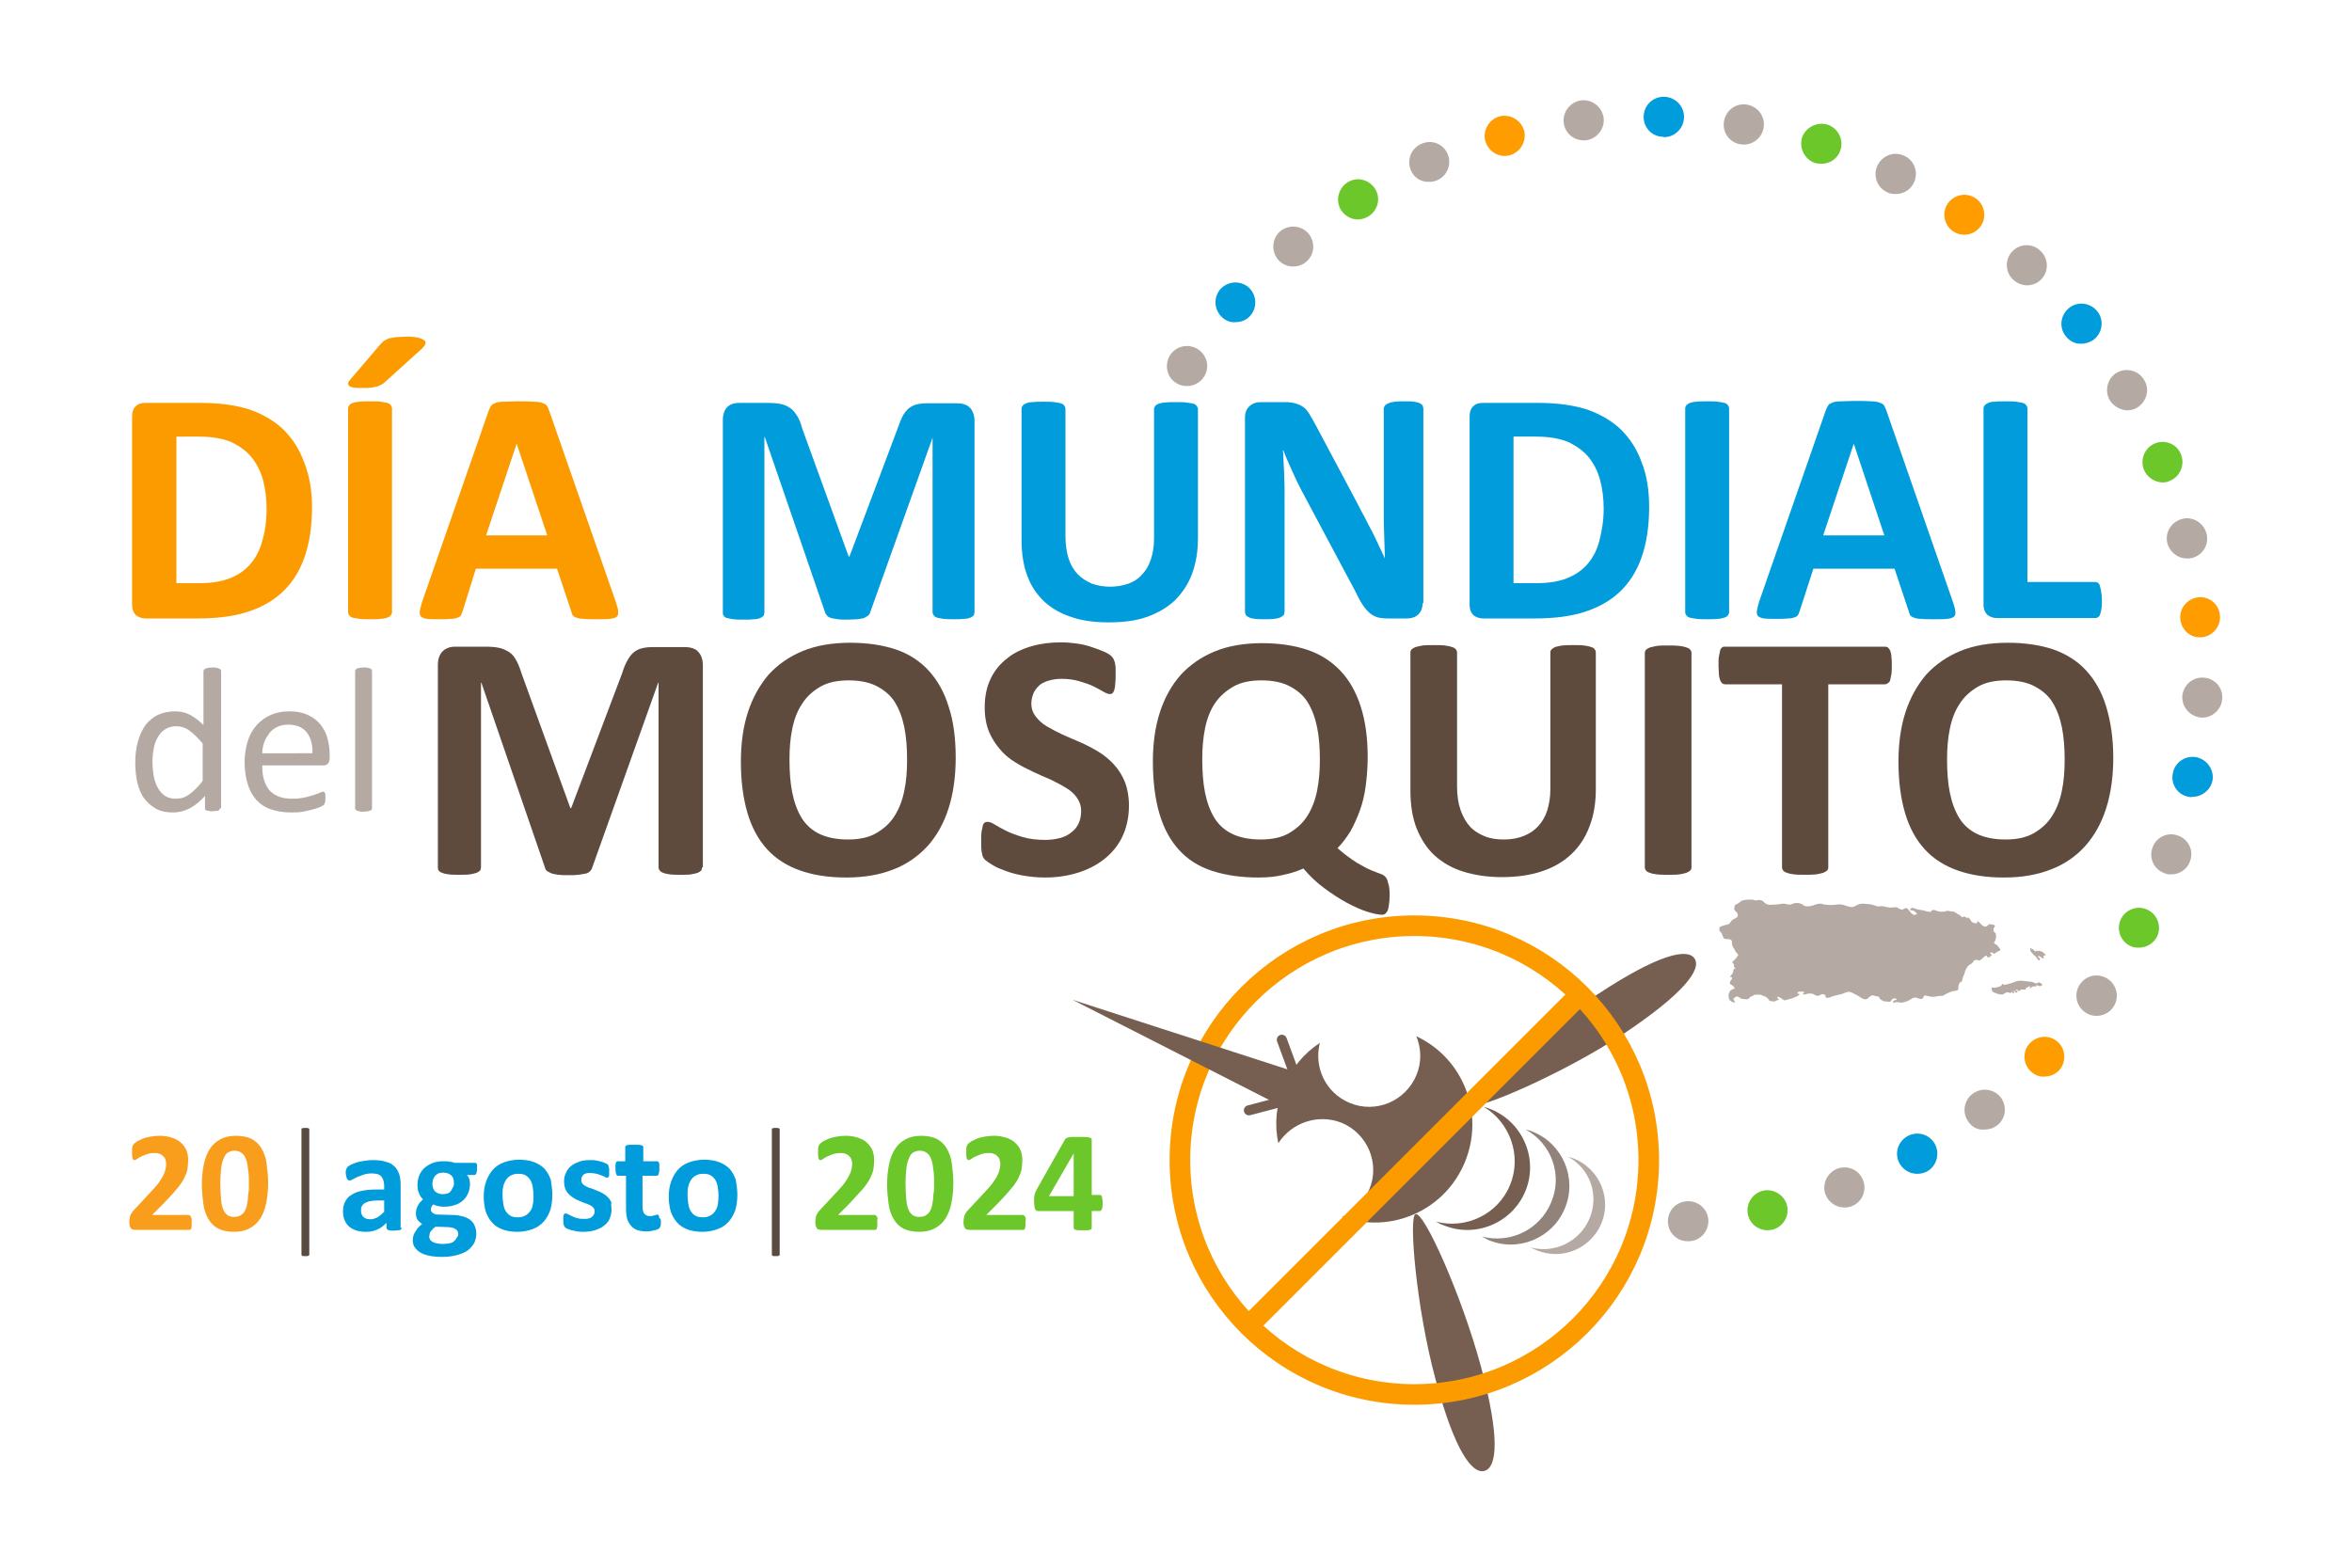 <?xml version="1.0" encoding="UTF-8"?>
<!-- Generator: Adobe Illustrator 28.2.0, SVG Export Plug-In . SVG Version: 6.00 Build 0)  -->
<svg xmlns="http://www.w3.org/2000/svg" xmlns:xlink="http://www.w3.org/1999/xlink" version="1.1" id="Layer_1" x="0px" y="0px" viewBox="0 0 600 400" style="enable-background:new 0 0 600 400;" xml:space="preserve">
<style type="text/css">
	.st0{fill:#F99D1C;}
	.st1{fill:#5A4B40;}
	.st2{fill:#009CDB;}
	.st3{fill:#6CC72B;}
	.st4{fill:#765F50;}
	.st5{fill:#B4AAA3;}
	.st6{fill:#5E4B3E;}
	.st7{fill:#FF9D00;}
	.st8{fill:#918379;}
	.st9{fill:#FC9B00;}
	.st10{fill:none;stroke:#FC9B00;stroke-width:5.258;stroke-miterlimit:10;}
	.st11{fill:none;stroke:#765F50;stroke-width:2.574;stroke-linecap:round;stroke-linejoin:round;stroke-miterlimit:10;}
</style>
<g>
	<g>
		<path class="st0" d="M48.9,311.9c0,0.4,0,0.7,0,0.9c0,0.2-0.1,0.5-0.1,0.6c-0.1,0.2-0.1,0.3-0.2,0.3c-0.1,0.1-0.2,0.1-0.3,0.1    H34.6c-0.3,0-0.5,0-0.7-0.1c-0.2,0-0.4-0.1-0.5-0.3c-0.1-0.1-0.2-0.3-0.3-0.6c-0.1-0.3-0.1-0.6-0.1-1c0-0.4,0-0.7,0.1-1    c0-0.3,0.1-0.5,0.2-0.8c0.1-0.2,0.2-0.4,0.4-0.7c0.2-0.2,0.3-0.4,0.6-0.7l4.1-4.4c0.8-0.9,1.5-1.6,2-2.3c0.5-0.7,0.9-1.3,1.2-1.9    c0.3-0.6,0.5-1.1,0.6-1.6c0.1-0.5,0.2-0.9,0.2-1.4c0-0.4-0.1-0.8-0.2-1.1c-0.1-0.4-0.3-0.7-0.6-0.9c-0.2-0.3-0.6-0.5-0.9-0.6    c-0.4-0.2-0.8-0.2-1.3-0.2c-0.7,0-1.4,0.1-1.9,0.3c-0.6,0.2-1,0.4-1.5,0.6c-0.4,0.2-0.8,0.4-1,0.6c-0.3,0.2-0.5,0.3-0.7,0.3    c-0.1,0-0.2,0-0.3-0.1c-0.1-0.1-0.1-0.2-0.2-0.4c0-0.2-0.1-0.4-0.1-0.7c0-0.3,0-0.6,0-1c0-0.3,0-0.5,0-0.7c0-0.2,0-0.4,0.1-0.5    c0-0.1,0.1-0.3,0.1-0.4c0.1-0.1,0.2-0.2,0.3-0.4c0.2-0.1,0.4-0.3,0.8-0.6c0.4-0.2,0.9-0.4,1.5-0.7c0.6-0.2,1.3-0.4,2-0.5    c0.7-0.1,1.5-0.2,2.2-0.2c1.2,0,2.3,0.2,3.2,0.5c0.9,0.3,1.7,0.7,2.3,1.3c0.6,0.6,1.1,1.2,1.4,2c0.3,0.8,0.4,1.6,0.4,2.5    c0,0.8-0.1,1.5-0.2,2.3c-0.1,0.7-0.5,1.5-0.9,2.4c-0.5,0.9-1.1,1.8-2,2.8c-0.8,1-2,2.2-3.3,3.6l-2.8,2.8h9.3c0.1,0,0.2,0,0.3,0.1    c0.1,0.1,0.2,0.2,0.3,0.3c0.1,0.2,0.1,0.4,0.2,0.6C48.9,311.3,48.9,311.6,48.9,311.9z"></path>
		<path class="st0" d="M68.4,301.9c0,1.9-0.2,3.6-0.5,5.1c-0.3,1.5-0.8,2.8-1.5,3.9c-0.7,1.1-1.6,1.9-2.7,2.5    c-1.1,0.6-2.4,0.9-4,0.9c-1.6,0-3-0.3-4-0.8s-1.9-1.4-2.5-2.4c-0.6-1-1.1-2.3-1.3-3.8c-0.2-1.5-0.4-3.2-0.4-5.1    c0-1.9,0.2-3.6,0.5-5.1c0.3-1.5,0.8-2.8,1.5-3.9c0.7-1.1,1.6-1.9,2.7-2.5c1.1-0.6,2.4-0.9,4-0.9c1.6,0,3,0.3,4,0.8    c1.1,0.6,1.9,1.4,2.5,2.4c0.6,1,1.1,2.3,1.3,3.8C68.2,298.3,68.4,300,68.4,301.9z M63.5,302.2c0-1.1,0-2.1-0.1-3    c-0.1-0.9-0.2-1.6-0.3-2.2c-0.1-0.6-0.3-1.2-0.5-1.6c-0.2-0.4-0.4-0.8-0.7-1c-0.3-0.3-0.6-0.4-0.9-0.6c-0.3-0.1-0.7-0.2-1.1-0.2    c-0.7,0-1.3,0.2-1.8,0.5c-0.5,0.3-0.8,0.9-1.1,1.6s-0.5,1.6-0.6,2.6c-0.1,1-0.2,2.2-0.2,3.6c0,1.7,0.1,3.1,0.2,4.2    c0.1,1.1,0.3,2,0.6,2.6c0.3,0.7,0.7,1.1,1.1,1.4c0.5,0.3,1,0.4,1.6,0.4c0.5,0,0.9-0.1,1.3-0.2c0.4-0.2,0.7-0.4,1-0.7    c0.3-0.3,0.5-0.7,0.7-1.1c0.2-0.5,0.3-1,0.4-1.6c0.1-0.6,0.2-1.3,0.2-2.1C63.5,304,63.5,303.1,63.5,302.2z"></path>
		<path class="st1" d="M78.9,320c0,0.1,0,0.1,0,0.2c0,0.1-0.1,0.1-0.2,0.2c-0.1,0-0.2,0.1-0.3,0.1c-0.1,0-0.3,0-0.5,0    c-0.2,0-0.4,0-0.5,0c-0.1,0-0.2,0-0.3-0.1c-0.1,0-0.1-0.1-0.2-0.2c0-0.1,0-0.1,0-0.2v-31.8c0-0.1,0-0.1,0-0.2    c0-0.1,0.1-0.1,0.2-0.1c0.1,0,0.2-0.1,0.3-0.1c0.1,0,0.3,0,0.5,0c0.2,0,0.4,0,0.5,0c0.1,0,0.2,0.1,0.3,0.1c0.1,0,0.1,0.1,0.2,0.1    c0,0.1,0,0.1,0,0.2V320z"></path>
		<path class="st2" d="M102.5,313.3c0,0.2-0.1,0.3-0.2,0.4c-0.1,0.1-0.3,0.2-0.6,0.2c-0.3,0-0.6,0.1-1.2,0.1c-0.5,0-0.9,0-1.2-0.1    c-0.2,0-0.4-0.1-0.5-0.2c-0.1-0.1-0.2-0.2-0.2-0.4V312c-0.7,0.7-1.4,1.3-2.3,1.7c-0.9,0.4-1.8,0.6-2.9,0.6c-0.9,0-1.7-0.1-2.4-0.3    c-0.7-0.2-1.4-0.6-1.9-1c-0.5-0.4-0.9-1-1.2-1.7c-0.3-0.7-0.4-1.4-0.4-2.3c0-0.9,0.2-1.8,0.6-2.5c0.4-0.7,0.9-1.3,1.7-1.7    c0.7-0.5,1.7-0.8,2.7-1c1.1-0.2,2.4-0.3,3.8-0.3H98v-1c0-0.5-0.1-1-0.2-1.3c-0.1-0.4-0.3-0.7-0.5-1s-0.6-0.4-0.9-0.6    c-0.4-0.1-0.9-0.2-1.5-0.2c-0.8,0-1.5,0.1-2.1,0.3c-0.6,0.2-1.1,0.4-1.6,0.6c-0.5,0.2-0.8,0.4-1.2,0.6c-0.3,0.2-0.6,0.3-0.8,0.3    c-0.1,0-0.3,0-0.4-0.1c-0.1-0.1-0.2-0.2-0.3-0.4c-0.1-0.2-0.1-0.4-0.2-0.6c0-0.2-0.1-0.5-0.1-0.8c0-0.4,0-0.7,0.1-0.9    c0.1-0.2,0.2-0.4,0.3-0.6c0.2-0.2,0.5-0.4,0.9-0.6c0.4-0.2,0.9-0.4,1.5-0.6c0.6-0.2,1.2-0.3,1.9-0.4c0.7-0.1,1.4-0.2,2.1-0.2    c1.3,0,2.4,0.1,3.3,0.4c0.9,0.2,1.7,0.6,2.2,1.1c0.6,0.5,1,1.2,1.3,2c0.3,0.8,0.4,1.8,0.4,2.9V313.3z M98,306.3h-1.8    c-0.7,0-1.4,0.1-1.9,0.2c-0.5,0.1-0.9,0.3-1.3,0.5c-0.3,0.2-0.6,0.5-0.7,0.8c-0.2,0.3-0.2,0.7-0.2,1.1c0,0.7,0.2,1.2,0.6,1.6    c0.4,0.4,1,0.6,1.8,0.6c0.6,0,1.2-0.2,1.8-0.5c0.5-0.3,1.1-0.8,1.7-1.4V306.3z"></path>
		<path class="st2" d="M121.7,298.1c0,0.6-0.1,1-0.2,1.3c-0.1,0.3-0.3,0.4-0.5,0.4h-1.9c0.3,0.3,0.5,0.6,0.6,1    c0.1,0.4,0.2,0.8,0.2,1.2c0,0.9-0.2,1.8-0.5,2.5c-0.3,0.7-0.8,1.4-1.4,1.9c-0.6,0.5-1.3,0.9-2.1,1.1c-0.8,0.3-1.8,0.4-2.8,0.4    c-0.5,0-1-0.1-1.5-0.2c-0.5-0.1-0.8-0.3-1.1-0.4c-0.1,0.2-0.3,0.3-0.4,0.6c-0.1,0.2-0.2,0.5-0.2,0.7c0,0.4,0.2,0.6,0.5,0.9    c0.3,0.2,0.7,0.4,1.3,0.4l4,0.1c0.9,0,1.7,0.2,2.5,0.4c0.7,0.2,1.3,0.5,1.8,0.9c0.5,0.4,0.9,0.9,1.1,1.5c0.3,0.6,0.4,1.2,0.4,2    c0,0.8-0.2,1.6-0.5,2.3c-0.4,0.7-0.9,1.3-1.6,1.9c-0.7,0.5-1.6,0.9-2.7,1.2c-1.1,0.3-2.3,0.5-3.7,0.5c-1.4,0-2.6-0.1-3.5-0.3    c-1-0.2-1.8-0.5-2.4-0.9c-0.6-0.4-1.1-0.9-1.4-1.4c-0.3-0.5-0.4-1.1-0.4-1.8c0-0.4,0.1-0.8,0.2-1.1c0.1-0.4,0.3-0.7,0.5-1    c0.2-0.3,0.4-0.7,0.7-1c0.3-0.3,0.6-0.6,1-0.9c-0.5-0.3-0.9-0.7-1.2-1.1c-0.3-0.5-0.4-1-0.4-1.6c0-0.7,0.2-1.4,0.5-2    c0.3-0.6,0.8-1.1,1.3-1.6c-0.4-0.4-0.8-0.9-1-1.5c-0.3-0.6-0.4-1.3-0.4-2.2c0-0.9,0.2-1.8,0.5-2.5c0.3-0.7,0.8-1.4,1.4-1.9    c0.6-0.5,1.3-0.9,2.1-1.2c0.8-0.3,1.7-0.4,2.7-0.4c0.5,0,1,0,1.5,0.1c0.5,0.1,0.9,0.1,1.3,0.3h5.2c0.2,0,0.4,0.1,0.5,0.4    C121.7,297,121.7,297.4,121.7,298.1z M116.9,314.9c0-0.5-0.2-1-0.7-1.3c-0.4-0.3-1-0.4-1.8-0.5l-3.3-0.1c-0.3,0.2-0.6,0.5-0.8,0.7    c-0.2,0.2-0.3,0.4-0.5,0.6c-0.1,0.2-0.2,0.4-0.2,0.6c0,0.2-0.1,0.4-0.1,0.6c0,0.6,0.3,1.1,0.9,1.4c0.6,0.3,1.5,0.5,2.6,0.5    c0.7,0,1.3-0.1,1.8-0.2c0.5-0.1,0.9-0.3,1.1-0.6c0.3-0.2,0.5-0.5,0.6-0.8C116.8,315.5,116.9,315.2,116.9,314.9z M115.8,301.9    c0-0.9-0.2-1.6-0.7-2c-0.5-0.5-1.2-0.7-2.1-0.7c-0.5,0-0.8,0.1-1.2,0.2c-0.3,0.2-0.6,0.4-0.8,0.6c-0.2,0.3-0.4,0.6-0.5,0.9    c-0.1,0.3-0.2,0.7-0.2,1.1c0,0.8,0.2,1.5,0.7,2c0.5,0.5,1.2,0.7,2,0.7c0.5,0,0.9-0.1,1.2-0.2c0.3-0.1,0.6-0.3,0.8-0.6    c0.2-0.3,0.4-0.6,0.5-0.9C115.8,302.6,115.8,302.3,115.8,301.9z"></path>
		<path class="st2" d="M140.9,304.9c0,1.4-0.2,2.7-0.5,3.8c-0.4,1.1-0.9,2.1-1.7,3c-0.7,0.8-1.7,1.5-2.8,1.9    c-1.1,0.4-2.4,0.7-3.9,0.7c-1.4,0-2.7-0.2-3.8-0.6c-1.1-0.4-2-1-2.7-1.8c-0.7-0.8-1.2-1.7-1.6-2.8c-0.3-1.1-0.5-2.4-0.5-3.8    c0-1.4,0.2-2.7,0.6-3.8c0.4-1.1,0.9-2.1,1.7-3c0.7-0.8,1.7-1.5,2.8-1.9c1.1-0.4,2.4-0.7,3.9-0.7c1.5,0,2.7,0.2,3.8,0.6    c1.1,0.4,2,1,2.7,1.7c0.7,0.8,1.2,1.7,1.6,2.8C140.7,302.2,140.9,303.5,140.9,304.9z M136.1,305.1c0-0.8-0.1-1.5-0.2-2.2    s-0.3-1.3-0.6-1.8c-0.3-0.5-0.7-0.9-1.2-1.2c-0.5-0.3-1.1-0.4-1.9-0.4c-0.7,0-1.3,0.1-1.8,0.4c-0.5,0.2-0.9,0.6-1.3,1.1    c-0.3,0.5-0.6,1.1-0.7,1.7c-0.2,0.7-0.2,1.4-0.2,2.3c0,0.8,0.1,1.5,0.2,2.2c0.1,0.7,0.3,1.3,0.6,1.8c0.3,0.5,0.7,0.9,1.2,1.2    c0.5,0.3,1.1,0.4,1.9,0.4c0.7,0,1.3-0.1,1.8-0.4c0.5-0.2,0.9-0.6,1.3-1.1s0.6-1,0.7-1.7C136.1,306.7,136.1,306,136.1,305.1z"></path>
		<path class="st2" d="M156,308.6c0,0.9-0.2,1.7-0.5,2.4c-0.3,0.7-0.8,1.3-1.5,1.8c-0.6,0.5-1.4,0.8-2.2,1.1    c-0.9,0.2-1.8,0.4-2.8,0.4c-0.6,0-1.2,0-1.7-0.1c-0.6-0.1-1-0.2-1.5-0.3c-0.4-0.1-0.8-0.3-1.1-0.4c-0.3-0.1-0.5-0.3-0.6-0.4    c-0.1-0.1-0.2-0.3-0.3-0.6c-0.1-0.3-0.1-0.7-0.1-1.2c0-0.4,0-0.6,0-0.8c0-0.2,0.1-0.4,0.1-0.5c0-0.1,0.1-0.2,0.2-0.3    c0.1,0,0.2-0.1,0.3-0.1c0.1,0,0.3,0.1,0.6,0.2c0.3,0.2,0.6,0.3,1,0.5c0.4,0.2,0.8,0.4,1.4,0.5c0.5,0.2,1.1,0.2,1.8,0.2    c0.4,0,0.8,0,1.1-0.1c0.3-0.1,0.6-0.2,0.8-0.4c0.2-0.2,0.4-0.4,0.5-0.6c0.1-0.2,0.2-0.5,0.2-0.8c0-0.4-0.1-0.7-0.3-0.9    c-0.2-0.3-0.5-0.5-0.9-0.7c-0.4-0.2-0.8-0.4-1.3-0.5c-0.5-0.2-0.9-0.4-1.4-0.6c-0.5-0.2-1-0.4-1.4-0.7c-0.5-0.3-0.9-0.6-1.3-1    c-0.4-0.4-0.7-0.9-0.9-1.4c-0.2-0.5-0.3-1.2-0.3-2c0-0.8,0.2-1.5,0.5-2.1c0.3-0.7,0.7-1.2,1.3-1.7c0.6-0.5,1.3-0.8,2.1-1.1    s1.7-0.4,2.8-0.4c0.5,0,1,0,1.5,0.1c0.5,0.1,0.9,0.2,1.3,0.3c0.4,0.1,0.7,0.2,1,0.4c0.3,0.1,0.5,0.2,0.6,0.3    c0.1,0.1,0.2,0.2,0.2,0.3c0,0.1,0.1,0.2,0.1,0.3c0,0.1,0,0.3,0.1,0.5c0,0.2,0,0.4,0,0.7c0,0.3,0,0.6,0,0.8c0,0.2,0,0.4-0.1,0.5    c0,0.1-0.1,0.2-0.2,0.2c-0.1,0-0.2,0.1-0.3,0.1c-0.1,0-0.3-0.1-0.5-0.2c-0.2-0.1-0.5-0.3-0.9-0.4s-0.7-0.3-1.2-0.4    c-0.5-0.1-1-0.2-1.6-0.2c-0.4,0-0.8,0-1.1,0.1c-0.3,0.1-0.6,0.2-0.7,0.4c-0.2,0.2-0.3,0.3-0.4,0.6c-0.1,0.2-0.1,0.4-0.1,0.7    c0,0.4,0.1,0.7,0.3,0.9c0.2,0.3,0.5,0.5,0.9,0.7c0.4,0.2,0.8,0.4,1.3,0.5c0.5,0.2,1,0.4,1.5,0.6c0.5,0.2,1,0.4,1.5,0.7    c0.5,0.3,0.9,0.6,1.3,1c0.4,0.4,0.7,0.9,0.9,1.4C155.8,307.2,156,307.9,156,308.6z"></path>
		<path class="st2" d="M168.6,311.6c0,0.5,0,0.9-0.1,1.2c-0.1,0.3-0.2,0.5-0.3,0.6c-0.1,0.1-0.3,0.2-0.5,0.3    c-0.2,0.1-0.5,0.2-0.7,0.2c-0.3,0.1-0.6,0.1-0.9,0.2c-0.3,0-0.7,0.1-1,0.1c-0.9,0-1.7-0.1-2.4-0.3c-0.7-0.2-1.2-0.6-1.7-1.1    c-0.4-0.5-0.8-1.1-1-1.8c-0.2-0.7-0.3-1.6-0.3-2.6V300h-2c-0.2,0-0.4-0.1-0.5-0.4c-0.1-0.3-0.2-0.8-0.2-1.4c0-0.4,0-0.7,0-0.9    c0-0.2,0.1-0.4,0.1-0.6c0.1-0.1,0.1-0.2,0.2-0.3c0.1-0.1,0.2-0.1,0.3-0.1h1.9v-3.6c0-0.1,0-0.2,0.1-0.3c0.1-0.1,0.2-0.2,0.4-0.2    c0.2-0.1,0.4-0.1,0.7-0.1c0.3,0,0.7,0,1.1,0c0.5,0,0.8,0,1.1,0c0.3,0,0.5,0.1,0.7,0.1c0.2,0.1,0.3,0.1,0.4,0.2    c0.1,0.1,0.1,0.2,0.1,0.3v3.6h3.5c0.1,0,0.2,0,0.3,0.1c0.1,0.1,0.2,0.2,0.2,0.3c0.1,0.1,0.1,0.3,0.1,0.6c0,0.2,0,0.5,0,0.9    c0,0.7-0.1,1.1-0.2,1.4c-0.1,0.3-0.3,0.4-0.5,0.4h-3.6v7.6c0,0.9,0.1,1.6,0.4,2c0.3,0.4,0.8,0.7,1.5,0.7c0.2,0,0.5,0,0.7-0.1    c0.2,0,0.4-0.1,0.5-0.1c0.2-0.1,0.3-0.1,0.4-0.1c0.1,0,0.2-0.1,0.3-0.1c0.1,0,0.1,0,0.2,0.1c0.1,0,0.1,0.1,0.2,0.3    c0,0.1,0.1,0.3,0.1,0.5C168.6,311,168.6,311.3,168.6,311.6z"></path>
		<path class="st2" d="M188.1,304.9c0,1.4-0.2,2.7-0.5,3.8c-0.4,1.1-0.9,2.1-1.7,3c-0.7,0.8-1.7,1.5-2.8,1.9    c-1.1,0.4-2.4,0.7-3.9,0.7c-1.4,0-2.7-0.2-3.8-0.6c-1.1-0.4-2-1-2.7-1.8c-0.7-0.8-1.2-1.7-1.6-2.8c-0.3-1.1-0.5-2.4-0.5-3.8    c0-1.4,0.2-2.7,0.6-3.8c0.4-1.1,0.9-2.1,1.7-3c0.7-0.8,1.7-1.5,2.8-1.9c1.1-0.4,2.4-0.7,3.9-0.7c1.5,0,2.7,0.2,3.8,0.6    c1.1,0.4,2,1,2.7,1.7c0.7,0.8,1.2,1.7,1.6,2.8C187.9,302.2,188.1,303.5,188.1,304.9z M183.3,305.1c0-0.8-0.1-1.5-0.2-2.2    s-0.3-1.3-0.6-1.8c-0.3-0.5-0.7-0.9-1.2-1.2c-0.5-0.3-1.1-0.4-1.9-0.4c-0.7,0-1.3,0.1-1.8,0.4c-0.5,0.2-0.9,0.6-1.3,1.1    c-0.3,0.5-0.6,1.1-0.7,1.7c-0.2,0.7-0.2,1.4-0.2,2.3c0,0.8,0.1,1.5,0.2,2.2c0.1,0.7,0.3,1.3,0.6,1.8c0.3,0.5,0.7,0.9,1.2,1.2    c0.5,0.3,1.1,0.4,1.9,0.4c0.7,0,1.3-0.1,1.8-0.4c0.5-0.2,0.9-0.6,1.3-1.1c0.3-0.5,0.6-1,0.7-1.7    C183.2,306.7,183.3,306,183.3,305.1z"></path>
		<path class="st1" d="M198.9,320c0,0.1,0,0.1,0,0.2c0,0.1-0.1,0.1-0.2,0.2c-0.1,0-0.2,0.1-0.3,0.1c-0.1,0-0.3,0-0.5,0    c-0.2,0-0.4,0-0.5,0s-0.2,0-0.3-0.1c-0.1,0-0.1-0.1-0.2-0.2c0-0.1,0-0.1,0-0.2v-31.8c0-0.1,0-0.1,0-0.2c0-0.1,0.1-0.1,0.2-0.1    c0.1,0,0.2-0.1,0.3-0.1c0.1,0,0.3,0,0.5,0c0.2,0,0.4,0,0.5,0c0.1,0,0.2,0.1,0.3,0.1c0.1,0,0.1,0.1,0.2,0.1c0,0.1,0,0.1,0,0.2V320z    "></path>
		<path class="st3" d="M223.8,311.9c0,0.4,0,0.7,0,0.9c0,0.2-0.1,0.5-0.1,0.6c-0.1,0.2-0.1,0.3-0.2,0.3c-0.1,0.1-0.2,0.1-0.3,0.1    h-13.6c-0.3,0-0.5,0-0.7-0.1c-0.2,0-0.4-0.1-0.5-0.3c-0.1-0.1-0.2-0.3-0.3-0.6c-0.1-0.3-0.1-0.6-0.1-1c0-0.4,0-0.7,0.1-1    c0-0.3,0.1-0.5,0.2-0.8c0.1-0.2,0.2-0.4,0.4-0.7c0.2-0.2,0.3-0.4,0.6-0.7l4.1-4.4c0.8-0.9,1.5-1.6,2-2.3c0.5-0.7,0.9-1.3,1.2-1.9    c0.3-0.6,0.5-1.1,0.6-1.6c0.1-0.5,0.2-0.9,0.2-1.4c0-0.4-0.1-0.8-0.2-1.1c-0.1-0.4-0.3-0.7-0.6-0.9c-0.2-0.3-0.6-0.5-0.9-0.6    c-0.4-0.2-0.8-0.2-1.3-0.2c-0.7,0-1.4,0.1-1.9,0.3c-0.6,0.2-1,0.4-1.5,0.6c-0.4,0.2-0.8,0.4-1,0.6c-0.3,0.2-0.5,0.3-0.7,0.3    c-0.1,0-0.2,0-0.3-0.1c-0.1-0.1-0.1-0.2-0.2-0.4c0-0.2-0.1-0.4-0.1-0.7c0-0.3,0-0.6,0-1c0-0.3,0-0.5,0-0.7c0-0.2,0-0.4,0.1-0.5    c0-0.1,0.1-0.3,0.1-0.4c0.1-0.1,0.2-0.2,0.3-0.4c0.2-0.1,0.4-0.3,0.8-0.6c0.4-0.2,0.9-0.4,1.5-0.7c0.6-0.2,1.3-0.4,2-0.5    c0.7-0.1,1.5-0.2,2.2-0.2c1.2,0,2.3,0.2,3.2,0.5c0.9,0.3,1.7,0.7,2.3,1.3c0.6,0.6,1.1,1.2,1.4,2c0.3,0.8,0.4,1.6,0.4,2.5    c0,0.8-0.1,1.5-0.2,2.3c-0.1,0.7-0.5,1.5-0.9,2.4c-0.5,0.9-1.1,1.8-2,2.8s-2,2.2-3.3,3.6l-2.8,2.8h9.3c0.1,0,0.2,0,0.3,0.1    c0.1,0.1,0.2,0.2,0.3,0.3c0.1,0.2,0.1,0.4,0.2,0.6C223.7,311.3,223.8,311.6,223.8,311.9z"></path>
		<path class="st3" d="M243.2,301.9c0,1.9-0.2,3.6-0.5,5.1c-0.3,1.5-0.8,2.8-1.5,3.9c-0.7,1.1-1.6,1.9-2.7,2.5    c-1.1,0.6-2.4,0.9-4,0.9c-1.6,0-3-0.3-4-0.8s-1.9-1.4-2.5-2.4c-0.6-1-1.1-2.3-1.3-3.8c-0.2-1.5-0.4-3.2-0.4-5.1    c0-1.9,0.2-3.6,0.5-5.1c0.3-1.5,0.8-2.8,1.5-3.9c0.7-1.1,1.6-1.9,2.7-2.5c1.1-0.6,2.4-0.9,4-0.9c1.6,0,3,0.3,4,0.8    c1.1,0.6,1.9,1.4,2.5,2.4c0.6,1,1.1,2.3,1.3,3.8C243,298.3,243.2,300,243.2,301.9z M238.3,302.2c0-1.1,0-2.1-0.1-3    c-0.1-0.9-0.2-1.6-0.3-2.2c-0.1-0.6-0.3-1.2-0.5-1.6c-0.2-0.4-0.4-0.8-0.7-1c-0.3-0.3-0.6-0.4-0.9-0.6c-0.3-0.1-0.7-0.2-1.1-0.2    c-0.7,0-1.3,0.2-1.8,0.5c-0.5,0.3-0.8,0.9-1.1,1.6s-0.5,1.6-0.6,2.6c-0.1,1-0.2,2.2-0.2,3.6c0,1.7,0.1,3.1,0.2,4.2    c0.1,1.1,0.3,2,0.6,2.6c0.3,0.7,0.7,1.1,1.1,1.4c0.5,0.3,1,0.4,1.6,0.4c0.5,0,0.9-0.1,1.3-0.2c0.4-0.2,0.7-0.4,1-0.7    c0.3-0.3,0.5-0.7,0.7-1.1c0.2-0.5,0.3-1,0.4-1.6c0.1-0.6,0.2-1.3,0.2-2.1C238.3,304,238.3,303.1,238.3,302.2z"></path>
		<path class="st3" d="M261.6,311.9c0,0.4,0,0.7,0,0.9c0,0.2-0.1,0.5-0.1,0.6c-0.1,0.2-0.1,0.3-0.2,0.3c-0.1,0.1-0.2,0.1-0.3,0.1    h-13.6c-0.3,0-0.5,0-0.7-0.1c-0.2,0-0.4-0.1-0.5-0.3c-0.1-0.1-0.2-0.3-0.3-0.6c-0.1-0.3-0.1-0.6-0.1-1c0-0.4,0-0.7,0.1-1    c0-0.3,0.1-0.5,0.2-0.8c0.1-0.2,0.2-0.4,0.4-0.7c0.2-0.2,0.3-0.4,0.6-0.7l4.1-4.4c0.8-0.9,1.5-1.6,2-2.3c0.5-0.7,0.9-1.3,1.2-1.9    c0.3-0.6,0.5-1.1,0.6-1.6c0.1-0.5,0.2-0.9,0.2-1.4c0-0.4-0.1-0.8-0.2-1.1c-0.1-0.4-0.3-0.7-0.6-0.9c-0.2-0.3-0.6-0.5-0.9-0.6    c-0.4-0.2-0.8-0.2-1.3-0.2c-0.7,0-1.4,0.1-1.9,0.3c-0.6,0.2-1,0.4-1.5,0.6c-0.4,0.2-0.8,0.4-1,0.6c-0.3,0.2-0.5,0.3-0.7,0.3    c-0.1,0-0.2,0-0.3-0.1c-0.1-0.1-0.1-0.2-0.2-0.4c0-0.2-0.1-0.4-0.1-0.7c0-0.3,0-0.6,0-1c0-0.3,0-0.5,0-0.7c0-0.2,0-0.4,0.1-0.5    c0-0.1,0.1-0.3,0.1-0.4c0.1-0.1,0.2-0.2,0.3-0.4c0.2-0.1,0.4-0.3,0.8-0.6c0.4-0.2,0.9-0.4,1.5-0.7c0.6-0.2,1.3-0.4,2-0.5    c0.7-0.1,1.5-0.2,2.2-0.2c1.2,0,2.3,0.2,3.2,0.5c0.9,0.3,1.7,0.7,2.3,1.3c0.6,0.6,1.1,1.2,1.4,2c0.3,0.8,0.4,1.6,0.4,2.5    c0,0.8-0.1,1.5-0.2,2.3c-0.1,0.7-0.5,1.5-0.9,2.4c-0.5,0.9-1.1,1.8-2,2.8c-0.8,1-2,2.2-3.3,3.6l-2.8,2.8h9.3c0.1,0,0.2,0,0.3,0.1    c0.1,0.1,0.2,0.2,0.3,0.3c0.1,0.2,0.1,0.4,0.2,0.6C261.6,311.3,261.6,311.6,261.6,311.9z"></path>
		<path class="st3" d="M281.3,307.1c0,0.6-0.1,1.1-0.2,1.4c-0.1,0.3-0.3,0.5-0.5,0.5h-2.1v4.3c0,0.1,0,0.2-0.1,0.3    c-0.1,0.1-0.2,0.2-0.4,0.2c-0.2,0.1-0.4,0.1-0.7,0.1c-0.3,0-0.7,0-1.1,0c-0.4,0-0.8,0-1.1,0c-0.3,0-0.5-0.1-0.7-0.1    c-0.2-0.1-0.3-0.1-0.4-0.2c-0.1-0.1-0.1-0.2-0.1-0.3V309h-9c-0.2,0-0.3,0-0.5-0.1c-0.1,0-0.2-0.1-0.3-0.3    c-0.1-0.2-0.2-0.4-0.2-0.7c0-0.3-0.1-0.7-0.1-1.1c0-0.4,0-0.7,0-1c0-0.3,0-0.5,0.1-0.8c0-0.2,0.1-0.4,0.2-0.7    c0.1-0.2,0.2-0.4,0.3-0.7l7.3-12.9c0.1-0.1,0.2-0.2,0.3-0.3c0.1-0.1,0.3-0.1,0.6-0.2c0.3-0.1,0.6-0.1,1-0.1c0.4,0,0.9,0,1.5,0    c0.6,0,1.1,0,1.6,0c0.4,0,0.8,0.1,1,0.1c0.3,0.1,0.5,0.1,0.6,0.2c0.1,0.1,0.2,0.2,0.2,0.3v14.2h2.1c0.2,0,0.4,0.1,0.5,0.4    C281.2,305.9,281.3,306.4,281.3,307.1z M273.9,294.3L273.9,294.3l-6.3,10.9h6.3V294.3z"></path>
	</g>
	<g>
		<path class="st4" d="M432.3,244.6c-1.8-2.8-9.3-1.1-24.9,9.2s-33,26.1-31.8,28.1c1,1.5,22.7-7.7,38.4-18    C429.6,253.5,434.1,247.3,432.3,244.6z"></path>
		<g>
			<path class="st5" d="M56.1,206.2c0,0.1,0,0.3-0.1,0.4c-0.1,0.1-0.2,0.2-0.3,0.2c-0.1,0.1-0.3,0.1-0.6,0.1c-0.2,0-0.5,0.1-0.9,0.1     c-0.4,0-0.7,0-0.9-0.1c-0.2,0-0.4-0.1-0.6-0.1c-0.2-0.1-0.3-0.1-0.3-0.2c-0.1-0.1-0.1-0.2-0.1-0.4v-3.1c-1.2,1.3-2.5,2.4-3.8,3.1     c-1.3,0.7-2.8,1.1-4.4,1.1c-1.7,0-3.2-0.3-4.4-1c-1.2-0.7-2.2-1.6-3-2.7c-0.8-1.1-1.3-2.5-1.7-4c-0.3-1.5-0.5-3.2-0.5-4.9     c0-2,0.2-3.8,0.7-5.5c0.4-1.6,1.1-3,1.9-4.2c0.9-1.1,1.9-2,3.2-2.6c1.3-0.6,2.7-0.9,4.4-0.9c1.4,0,2.6,0.3,3.8,0.9     c1.1,0.6,2.3,1.5,3.4,2.6v-13.7c0-0.1,0-0.2,0.1-0.4c0.1-0.1,0.2-0.2,0.4-0.3c0.2-0.1,0.4-0.1,0.7-0.2c0.3,0,0.6-0.1,1-0.1     c0.4,0,0.8,0,1.1,0.1c0.3,0,0.5,0.1,0.7,0.2c0.2,0.1,0.3,0.1,0.4,0.3c0.1,0.1,0.1,0.2,0.1,0.4V206.2z M51.7,189.7     c-1.2-1.4-2.3-2.5-3.4-3.3c-1.1-0.8-2.2-1.1-3.4-1.1c-1.1,0-2,0.3-2.8,0.8c-0.8,0.5-1.4,1.2-1.9,2.1c-0.5,0.9-0.8,1.8-1,2.9     c-0.2,1.1-0.3,2.2-0.3,3.3c0,1.2,0.1,2.3,0.3,3.5c0.2,1.1,0.5,2.1,1,3c0.5,0.9,1.1,1.6,1.8,2.1c0.7,0.5,1.7,0.8,2.8,0.8     c0.6,0,1.1-0.1,1.7-0.2c0.5-0.2,1.1-0.4,1.6-0.8c0.6-0.4,1.1-0.8,1.7-1.4c0.6-0.6,1.3-1.3,1.9-2.2V189.7z"></path>
			<path class="st5" d="M84.1,193.4c0,0.7-0.2,1.2-0.5,1.5c-0.3,0.3-0.7,0.4-1.2,0.4H66.9c0,1.3,0.1,2.5,0.4,3.5     c0.3,1,0.7,1.9,1.3,2.7c0.6,0.7,1.4,1.3,2.4,1.7c1,0.4,2.2,0.6,3.6,0.6c1.1,0,2.1-0.1,3-0.3c0.9-0.2,1.6-0.4,2.3-0.6     c0.6-0.2,1.2-0.4,1.6-0.6c0.4-0.2,0.7-0.3,0.9-0.3c0.1,0,0.2,0,0.3,0.1c0.1,0.1,0.2,0.2,0.2,0.3c0.1,0.1,0.1,0.3,0.1,0.5     c0,0.2,0,0.5,0,0.8c0,0.2,0,0.4,0,0.6c0,0.2,0,0.3-0.1,0.4s-0.1,0.2-0.1,0.4c-0.1,0.1-0.1,0.2-0.2,0.3c-0.1,0.1-0.4,0.2-0.9,0.5     c-0.5,0.2-1.1,0.4-1.8,0.6c-0.7,0.2-1.6,0.4-2.6,0.6c-1,0.2-2,0.2-3.1,0.2c-1.9,0-3.6-0.3-5.1-0.8c-1.5-0.5-2.7-1.3-3.7-2.4     c-1-1.1-1.7-2.4-2.2-4c-0.5-1.6-0.8-3.5-0.8-5.6c0-2,0.3-3.8,0.8-5.4c0.5-1.6,1.3-3,2.3-4.1c1-1.1,2.2-2,3.6-2.6     c1.4-0.6,2.9-0.9,4.7-0.9c1.8,0,3.4,0.3,4.7,0.9c1.3,0.6,2.4,1.4,3.2,2.4c0.8,1,1.5,2.2,1.8,3.5c0.4,1.3,0.6,2.8,0.6,4.3V193.4z      M79.7,192.1c0.1-2.3-0.5-4-1.5-5.3c-1.1-1.3-2.6-1.9-4.7-1.9c-1.1,0-2,0.2-2.8,0.6c-0.8,0.4-1.5,0.9-2,1.6     c-0.5,0.7-1,1.4-1.3,2.3c-0.3,0.9-0.5,1.8-0.5,2.8H79.7z"></path>
			<path class="st5" d="M94.9,206.2c0,0.1,0,0.3-0.1,0.4c-0.1,0.1-0.2,0.2-0.3,0.2c-0.2,0.1-0.4,0.1-0.7,0.2c-0.3,0-0.6,0.1-1.1,0.1     c-0.4,0-0.8,0-1-0.1c-0.3,0-0.5-0.1-0.7-0.2c-0.2-0.1-0.3-0.2-0.3-0.2c-0.1-0.1-0.1-0.2-0.1-0.4v-34.9c0-0.1,0-0.3,0.1-0.4     c0.1-0.1,0.2-0.2,0.3-0.3c0.2-0.1,0.4-0.1,0.7-0.2c0.3,0,0.6-0.1,1-0.1c0.4,0,0.8,0,1.1,0.1c0.3,0,0.5,0.1,0.7,0.2     c0.2,0.1,0.3,0.2,0.3,0.3c0.1,0.1,0.1,0.2,0.1,0.4V206.2z"></path>
		</g>
		<g>
			<path class="st6" d="M179.1,221.3c0,0.3-0.1,0.6-0.2,0.8c-0.2,0.2-0.5,0.4-0.9,0.6c-0.4,0.1-1,0.3-1.7,0.4     c-0.7,0.1-1.6,0.1-2.7,0.1c-1.1,0-2,0-2.7-0.1c-0.7-0.1-1.3-0.2-1.7-0.4c-0.4-0.1-0.7-0.3-0.9-0.6c-0.2-0.2-0.3-0.5-0.3-0.8     v-47.1h-0.1l-16.8,47.1c-0.1,0.4-0.3,0.7-0.6,1c-0.3,0.3-0.6,0.5-1.1,0.6c-0.5,0.1-1.1,0.2-1.8,0.3s-1.6,0.1-2.6,0.1     s-1.9,0-2.6-0.1c-0.7-0.1-1.3-0.2-1.8-0.4c-0.5-0.2-0.8-0.4-1.1-0.6c-0.3-0.2-0.4-0.5-0.5-0.9l-16.2-47.1h-0.1v47.1     c0,0.3-0.1,0.6-0.2,0.8c-0.2,0.2-0.5,0.4-0.9,0.6c-0.4,0.1-1,0.3-1.7,0.4c-0.7,0.1-1.6,0.1-2.7,0.1c-1.1,0-2,0-2.7-0.1     c-0.7-0.1-1.3-0.2-1.7-0.4c-0.4-0.1-0.7-0.3-0.9-0.6c-0.2-0.2-0.2-0.5-0.2-0.8v-51.6c0-1.5,0.4-2.7,1.2-3.5     c0.8-0.8,1.9-1.2,3.2-1.2h7.7c1.4,0,2.6,0.1,3.5,0.3c1,0.2,1.8,0.6,2.6,1.1s1.3,1.2,1.8,2.1c0.5,0.9,0.9,1.9,1.3,3.2l12.5,34.5     h0.2l13-34.4c0.4-1.3,0.8-2.3,1.3-3.2c0.5-0.9,1-1.6,1.6-2.1c0.6-0.5,1.3-0.9,2.2-1.1c0.8-0.2,1.8-0.3,2.9-0.3h7.9     c0.8,0,1.5,0.1,2.1,0.3c0.6,0.2,1.1,0.5,1.4,0.9c0.4,0.4,0.7,0.9,0.9,1.5c0.2,0.6,0.3,1.2,0.3,2V221.3z"></path>
			<path class="st6" d="M243.8,193.3c0,4.8-0.6,9.1-1.8,12.9c-1.2,3.8-3,7-5.3,9.6c-2.4,2.6-5.3,4.7-8.7,6     c-3.5,1.4-7.5,2.1-12.1,2.1c-4.5,0-8.4-0.6-11.8-1.8c-3.4-1.2-6.2-3-8.4-5.4s-3.9-5.5-5-9.2c-1.1-3.7-1.7-8.1-1.7-13.2     c0-4.7,0.6-8.9,1.8-12.6c1.2-3.7,3-6.9,5.3-9.6c2.4-2.6,5.3-4.6,8.7-6s7.5-2.1,12.1-2.1c4.4,0,8.3,0.6,11.6,1.7s6.2,3,8.4,5.4     s4,5.5,5.1,9.2C243.2,183.9,243.8,188.2,243.8,193.3z M231.4,193.9c0-3-0.2-5.8-0.7-8.3c-0.5-2.5-1.3-4.6-2.4-6.4     c-1.1-1.8-2.7-3.1-4.6-4.1c-1.9-1-4.3-1.5-7.2-1.5c-2.9,0-5.3,0.5-7.2,1.6c-1.9,1.1-3.5,2.5-4.7,4.4c-1.2,1.8-2,3.9-2.5,6.4     c-0.5,2.4-0.7,5-0.7,7.7c0,3.2,0.2,6,0.7,8.5c0.5,2.5,1.3,4.7,2.4,6.5c1.1,1.8,2.7,3.2,4.6,4.1s4.3,1.4,7.2,1.4s5.3-0.5,7.2-1.6     c1.9-1.1,3.5-2.5,4.7-4.4s2-4,2.5-6.5C231.2,199.3,231.4,196.7,231.4,193.9z"></path>
			<path class="st6" d="M288,205.5c0,3-0.6,5.7-1.7,8c-1.1,2.3-2.7,4.2-4.6,5.7c-1.9,1.5-4.2,2.7-6.8,3.5s-5.4,1.2-8.3,1.2     c-2,0-3.9-0.2-5.6-0.5s-3.2-0.7-4.5-1.2s-2.4-0.9-3.3-1.5c-0.9-0.5-1.5-1-1.9-1.3c-0.4-0.4-0.7-0.9-0.8-1.7     c-0.2-0.7-0.2-1.8-0.2-3.2c0-0.9,0-1.7,0.1-2.3c0.1-0.6,0.2-1.1,0.3-1.5c0.1-0.4,0.3-0.7,0.5-0.8c0.2-0.2,0.5-0.2,0.8-0.2     c0.4,0,1,0.2,1.8,0.7s1.7,1,2.9,1.6c1.2,0.6,2.6,1.1,4.3,1.6s3.6,0.7,5.7,0.7c1.4,0,2.7-0.2,3.8-0.5c1.1-0.3,2.1-0.8,2.9-1.5     c0.8-0.6,1.4-1.4,1.8-2.3c0.4-0.9,0.6-2,0.6-3.1c0-1.3-0.4-2.4-1.1-3.4s-1.6-1.8-2.8-2.5c-1.1-0.7-2.5-1.4-3.9-2.1     c-1.5-0.6-3-1.3-4.5-2s-3.1-1.5-4.5-2.4c-1.5-0.9-2.8-2-3.9-3.3c-1.1-1.3-2.1-2.8-2.8-4.5c-0.7-1.7-1.1-3.8-1.1-6.2     c0-2.8,0.5-5.2,1.5-7.3s2.4-3.8,4.2-5.2c1.7-1.4,3.8-2.4,6.2-3.1s4.9-1,7.5-1c1.4,0,2.7,0.1,4.1,0.3c1.4,0.2,2.7,0.5,3.8,0.9     c1.2,0.4,2.3,0.8,3.2,1.2c0.9,0.4,1.5,0.8,1.8,1.1c0.3,0.3,0.5,0.6,0.6,0.8c0.1,0.2,0.2,0.5,0.3,0.8c0.1,0.3,0.1,0.8,0.2,1.3     c0,0.5,0,1.2,0,1.9c0,0.9,0,1.6-0.1,2.2c0,0.6-0.1,1.1-0.2,1.5c-0.1,0.4-0.3,0.7-0.4,0.9c-0.2,0.2-0.5,0.3-0.8,0.3     s-0.9-0.2-1.6-0.6s-1.6-0.9-2.6-1.4c-1-0.5-2.3-0.9-3.6-1.3c-1.4-0.4-2.9-0.6-4.5-0.6c-1.3,0-2.4,0.2-3.4,0.5     c-1,0.3-1.8,0.7-2.4,1.3c-0.6,0.6-1.1,1.2-1.4,2c-0.3,0.8-0.5,1.6-0.5,2.5c0,1.3,0.4,2.4,1.1,3.3c0.7,0.9,1.6,1.8,2.8,2.5     c1.2,0.7,2.5,1.4,4,2.1s3,1.3,4.6,2c1.6,0.7,3.1,1.5,4.6,2.4c1.5,0.9,2.8,2,4,3.3c1.2,1.3,2.1,2.8,2.8,4.5     C287.6,201.2,288,203.2,288,205.5z"></path>
			<path class="st6" d="M354.5,228.4c0,1.1-0.1,1.9-0.2,2.6c-0.1,0.7-0.2,1.2-0.4,1.5s-0.4,0.6-0.6,0.7c-0.2,0.1-0.4,0.2-0.7,0.2     c-1,0-2.3-0.3-3.9-0.8c-1.6-0.5-3.3-1.3-5.2-2.3c-1.8-1-3.7-2.2-5.7-3.7c-1.9-1.4-3.7-3.1-5.3-5c-1.4,0.6-3,1.2-5,1.6     c-2,0.5-4.1,0.7-6.5,0.7c-4.5,0-8.4-0.6-11.8-1.7c-3.4-1.1-6.2-2.9-8.4-5.3c-2.2-2.4-3.9-5.5-5-9.2c-1.1-3.7-1.7-8.2-1.7-13.4     c0-4.7,0.6-8.9,1.8-12.6c1.2-3.7,3-6.9,5.3-9.5c2.4-2.6,5.3-4.6,8.7-6s7.5-2.1,12.1-2.1c4.3,0,8.2,0.6,11.5,1.7s6.1,2.9,8.4,5.3     c2.3,2.4,4,5.4,5.2,9.1s1.8,8,1.8,13c0,2.6-0.2,5-0.5,7.3c-0.3,2.3-0.8,4.4-1.5,6.3c-0.7,1.9-1.5,3.7-2.4,5.3c-1,1.6-2,3-3.3,4.3     c1.8,1.6,3.5,2.8,4.9,3.7c1.4,0.8,2.6,1.5,3.6,1.9c1,0.4,1.7,0.7,2.3,0.9c0.6,0.2,1,0.4,1.4,0.8c0.3,0.3,0.6,0.9,0.7,1.6     C354.4,226,354.5,227,354.5,228.4z M336.7,193.8c0-3-0.2-5.8-0.7-8.2c-0.5-2.5-1.3-4.6-2.4-6.4c-1.1-1.8-2.7-3.1-4.6-4.1     c-1.9-1-4.3-1.5-7.2-1.5c-2.9,0-5.3,0.5-7.2,1.6c-1.9,1.1-3.5,2.5-4.7,4.3c-1.2,1.8-2,3.9-2.5,6.4s-0.7,5-0.7,7.7     c0,3.2,0.2,6.1,0.7,8.6s1.3,4.7,2.4,6.5c1.1,1.8,2.7,3.2,4.6,4.1c1.9,0.9,4.3,1.4,7.2,1.4c2.9,0,5.3-0.5,7.2-1.6s3.5-2.5,4.7-4.4     s2-4,2.5-6.5C336.5,199.2,336.7,196.6,336.7,193.8z"></path>
			<path class="st6" d="M407.1,201.3c0,3.5-0.5,6.7-1.6,9.5c-1,2.8-2.6,5.2-4.6,7.1c-2,1.9-4.5,3.4-7.5,4.4s-6.4,1.5-10.3,1.5     c-3.6,0-6.9-0.5-9.8-1.4c-2.9-0.9-5.3-2.3-7.3-4.1c-2-1.8-3.5-4.2-4.6-6.9c-1.1-2.8-1.6-6-1.6-9.7v-35.2c0-0.3,0.1-0.6,0.3-0.8     c0.2-0.2,0.5-0.4,1-0.6c0.5-0.1,1.1-0.3,1.8-0.4c0.7-0.1,1.7-0.1,2.9-0.1c1.1,0,2.1,0,2.8,0.1c0.7,0.1,1.3,0.2,1.8,0.4     c0.4,0.1,0.8,0.3,1,0.6c0.2,0.2,0.3,0.5,0.3,0.8v34.2c0,2.3,0.3,4.3,0.9,6c0.6,1.7,1.4,3.1,2.4,4.2s2.3,1.9,3.8,2.5     s3.1,0.8,4.9,0.8c1.8,0,3.5-0.3,5-0.9c1.5-0.6,2.7-1.4,3.7-2.5c1-1.1,1.8-2.4,2.3-4s0.8-3.4,0.8-5.4v-34.9c0-0.3,0.1-0.6,0.3-0.8     c0.2-0.2,0.5-0.4,0.9-0.6c0.4-0.1,1.1-0.3,1.8-0.4c0.8-0.1,1.7-0.1,2.8-0.1c1.1,0,2.1,0,2.8,0.1c0.7,0.1,1.3,0.2,1.8,0.4     c0.4,0.1,0.8,0.3,0.9,0.6c0.2,0.2,0.3,0.5,0.3,0.8V201.3z"></path>
			<path class="st6" d="M431.5,221.3c0,0.3-0.1,0.6-0.3,0.8c-0.2,0.2-0.5,0.4-1,0.6c-0.4,0.1-1,0.3-1.8,0.4     c-0.7,0.1-1.7,0.1-2.9,0.1c-1.1,0-2.1,0-2.8-0.1c-0.8-0.1-1.4-0.2-1.8-0.4c-0.4-0.1-0.8-0.3-1-0.6c-0.2-0.2-0.3-0.5-0.3-0.8     v-54.7c0-0.3,0.1-0.6,0.3-0.8c0.2-0.2,0.5-0.4,1-0.6c0.5-0.1,1.1-0.3,1.8-0.4c0.7-0.1,1.7-0.1,2.8-0.1c1.2,0,2.1,0,2.9,0.1     c0.7,0.1,1.3,0.2,1.8,0.4c0.4,0.1,0.8,0.3,1,0.6c0.2,0.2,0.3,0.5,0.3,0.8V221.3z"></path>
			<path class="st6" d="M482.6,169.8c0,0.9,0,1.6-0.1,2.2c-0.1,0.6-0.2,1.1-0.3,1.5c-0.1,0.4-0.3,0.6-0.6,0.8     c-0.2,0.2-0.5,0.3-0.7,0.3h-14.5v46.7c0,0.3-0.1,0.6-0.3,0.8c-0.2,0.2-0.5,0.4-1,0.6c-0.4,0.1-1.1,0.3-1.8,0.4     c-0.8,0.1-1.7,0.1-2.8,0.1c-1.1,0-2.1,0-2.8-0.1c-0.8-0.1-1.4-0.2-1.8-0.4c-0.4-0.1-0.8-0.3-1-0.6c-0.2-0.2-0.3-0.5-0.3-0.8     v-46.7h-14.5c-0.3,0-0.6-0.1-0.8-0.3c-0.2-0.2-0.4-0.5-0.5-0.8c-0.1-0.4-0.3-0.9-0.3-1.5s-0.1-1.3-0.1-2.2c0-0.9,0-1.7,0.1-2.3     c0.1-0.6,0.2-1.1,0.3-1.5c0.1-0.4,0.3-0.6,0.5-0.8s0.5-0.2,0.8-0.2h40.8c0.3,0,0.5,0.1,0.7,0.2c0.2,0.2,0.4,0.4,0.6,0.8     c0.1,0.4,0.3,0.9,0.3,1.5C482.6,168.2,482.6,168.9,482.6,169.8z"></path>
			<path class="st6" d="M539.1,193.3c0,4.8-0.6,9.1-1.8,12.9c-1.2,3.8-3,7-5.3,9.6s-5.3,4.7-8.7,6c-3.5,1.4-7.5,2.1-12.1,2.1     c-4.5,0-8.4-0.6-11.8-1.8s-6.2-3-8.4-5.4s-3.9-5.5-5-9.2c-1.1-3.7-1.7-8.1-1.7-13.2c0-4.7,0.6-8.9,1.8-12.6     c1.2-3.7,3-6.9,5.3-9.6c2.4-2.6,5.3-4.6,8.7-6s7.5-2.1,12.1-2.1c4.4,0,8.3,0.6,11.6,1.7c3.4,1.2,6.2,3,8.4,5.4s4,5.5,5.1,9.2     S539.1,188.2,539.1,193.3z M526.7,193.9c0-3-0.2-5.8-0.7-8.3c-0.5-2.5-1.3-4.6-2.4-6.4c-1.1-1.8-2.7-3.1-4.6-4.1     c-1.9-1-4.3-1.5-7.2-1.5c-2.9,0-5.3,0.5-7.2,1.6c-1.9,1.1-3.5,2.5-4.7,4.4c-1.2,1.8-2,3.9-2.5,6.4c-0.5,2.4-0.7,5-0.7,7.7     c0,3.2,0.2,6,0.7,8.5c0.5,2.5,1.3,4.7,2.4,6.5c1.1,1.8,2.7,3.2,4.6,4.1s4.3,1.4,7.2,1.4c2.9,0,5.3-0.5,7.2-1.6     c1.9-1.1,3.5-2.5,4.7-4.4s2-4,2.5-6.5C526.5,199.3,526.7,196.7,526.7,193.9z"></path>
		</g>
		<path class="st5" d="M425.5,312c-0.2-2.9,1.9-5.3,4.8-5.5l0,0c0,0,0,0,0,0l0,0c2.8-0.2,5.3,1.9,5.5,4.7l0,0    c0.2,2.8-1.9,5.3-4.7,5.5h0c-0.1,0-0.3,0-0.4,0l0,0C427.9,316.8,425.7,314.7,425.5,312z"></path>
		<path class="st3" d="M445.9,309.9c-0.6-2.8,1.2-5.5,3.9-6.1l0,0l0,0l0,0c2.7-0.6,5.5,1.2,6.1,3.9l0,0c0.6,2.8-1.2,5.5-3.9,6.1l0,0    c-0.3,0-0.7,0.1-1.1,0.1l0,0C448.5,313.9,446.4,312.3,445.9,309.9z"></path>
		<path class="st5" d="M465.7,304.8c-1-2.6,0.4-5.6,3-6.6l0,0l0,0l0,0c2.7-1,5.6,0.3,6.6,3l0,0c1,2.6-0.3,5.6-3,6.6l0,0    c-0.6,0.2-1.2,0.3-1.8,0.3l0,0C468.4,308.1,466.5,306.8,465.7,304.8z"></path>
		<path class="st2" d="M484.6,296.9c-1.4-2.5-0.5-5.6,2-7l0,0c0,0,0,0,0,0l0,0c2.5-1.4,5.6-0.5,7,2l0,0c1.3,2.4,0.5,5.6-2,7l0,0    c-0.8,0.4-1.6,0.6-2.5,0.6l0,0C487.3,299.5,485.6,298.6,484.6,296.9z"></path>
		<path class="st5" d="M502.2,286.3c-1.7-2.2-1.3-5.5,1-7.2l0,0l0,0l0,0c2.2-1.7,5.5-1.3,7.2,0.9l0,0c1.7,2.3,1.3,5.5-1,7.2l0,0    c-0.9,0.7-2,1-3.1,1l0,0C504.7,288.4,503.2,287.7,502.2,286.3z"></path>
		<path class="st7" d="M518,273.3c-2-1.9-2.1-5.2-0.1-7.2l0,0c0,0,0,0,0,0l0,0c2-2,5.2-2.1,7.2-0.1l0,0c2,1.9,2,5.2,0.1,7.2l0,0    c-1,1-2.4,1.5-3.7,1.5l0,0C520.3,274.8,519,274.3,518,273.3z"></path>
		<path class="st5" d="M531.8,258.2c-2.3-1.7-2.8-4.9-1.1-7.2l0,0c1.7-2.3,4.8-2.8,7.2-1.1l0,0c2.3,1.7,2.8,4.9,1.1,7.2l0,0    c-1,1.4-2.6,2.1-4.2,2.1l0,0C533.7,259.2,532.7,258.9,531.8,258.2z"></path>
		<path class="st3" d="M543.3,241.3c-2.5-1.3-3.5-4.4-2.2-6.9l0,0c1.3-2.5,4.4-3.5,6.9-2.2l0,0c2.5,1.3,3.5,4.4,2.2,6.9l0,0    c-0.9,1.7-2.7,2.7-4.6,2.7l0,0C544.8,241.8,544,241.7,543.3,241.3z"></path>
		<path class="st5" d="M552.2,222.8c-2.7-0.9-4.1-3.9-3.1-6.5l0,0c0.9-2.7,3.9-4.1,6.5-3.1l0,0c2.7,0.9,4.1,3.9,3.1,6.5l0,0    c-0.7,2.1-2.7,3.4-4.8,3.4l0,0C553.3,223.1,552.7,223.1,552.2,222.8z"></path>
		<path class="st2" d="M558.3,203.3c-2.8-0.5-4.6-3.2-4-6l0,0l0,0l0,0c0.5-2.8,3.2-4.6,6-4.1l0,0c2.8,0.6,4.6,3.3,4.1,6l0,0    c-0.5,2.4-2.7,4.1-5,4.1l0,0C559,203.4,558.6,203.4,558.3,203.3z"></path>
		<path class="st5" d="M561.6,183.1c-2.8-0.2-5-2.6-4.9-5.4l0,0c0.2-2.8,2.6-5,5.4-4.8l0,0c2.8,0.1,5,2.5,4.8,5.3l0,0    c-0.1,2.7-2.4,4.9-5.1,4.9l0,0C561.7,183.1,561.6,183.1,561.6,183.1z"></path>
		<path class="st7" d="M556.2,158L556.2,158L556.2,158c-0.3-2.8,1.8-5.3,4.6-5.6l0,0c2.8-0.3,5.3,1.8,5.5,4.6l0,0    c0.3,2.8-1.8,5.3-4.6,5.6l0,0c-0.2,0-0.3,0-0.5,0l0,0C558.7,162.7,556.5,160.7,556.2,158z"></path>
		<path class="st5" d="M552.9,138.6c-0.7-2.7,1-5.5,3.8-6.2l0,0c2.7-0.7,5.5,1,6.2,3.8l0,0c0.7,2.8-1,5.5-3.8,6.2l0,0    c-0.4,0.1-0.8,0.1-1.2,0.1l0,0C555.6,142.5,553.5,140.9,552.9,138.6z"></path>
		<path class="st3" d="M546.9,119.8L546.9,119.8L546.9,119.8c-1-2.6,0.2-5.6,2.9-6.7l0,0c2.6-1,5.6,0.2,6.6,2.9h0    c1,2.6-0.2,5.6-2.9,6.7l0,0c-0.6,0.3-1.3,0.4-1.9,0.4l0,0C549.6,123,547.7,121.8,546.9,119.8z"></path>
		<path class="st5" d="M538.2,102.1c-1.4-2.4-0.6-5.6,1.8-7l0,0c2.4-1.4,5.6-0.6,7,1.9l0,0c1.5,2.4,0.6,5.5-1.8,7l0,0    c-0.8,0.5-1.7,0.7-2.6,0.7l0,0C540.9,104.6,539.2,103.7,538.2,102.1z"></path>
		<path class="st5" d="M300,97.7c-2.4-1.5-3-4.7-1.5-7.1l0,0c1.6-2.4,4.7-3,7.1-1.5l0,0c2.4,1.6,3.1,4.7,1.5,7.1l0,0    c-1,1.5-2.6,2.3-4.3,2.3l0,0C301.8,98.5,300.9,98.3,300,97.7z"></path>
		<path class="st2" d="M527,85.8L527,85.8L527,85.8c-1.8-2.2-1.4-5.4,0.8-7.2l0,0c2.2-1.8,5.4-1.4,7.2,0.8l0,0    c1.8,2.2,1.4,5.4-0.8,7.2l0,0c-0.9,0.7-2.1,1.1-3.2,1.1l0,0C529.5,87.8,528,87.1,527,85.8z"></path>
		<path class="st2" d="M311.8,81c-2.1-1.9-2.3-5.1-0.5-7.2l0,0c1.9-2.1,5.1-2.3,7.2-0.5l0,0c2.1,1.9,2.3,5.1,0.5,7.2l0,0    c-1,1.2-2.4,1.7-3.9,1.7l0,0C314,82.3,312.8,81.9,311.8,81z"></path>
		<path class="st5" d="M513.6,71.4c-2.1-1.9-2.2-5.2-0.3-7.2l0,0c1.9-2.1,5.2-2.2,7.2-0.2l0,0c2.1,1.9,2.2,5.2,0.3,7.2l0,0    c-1,1.1-2.4,1.6-3.7,1.6l0,0C515.9,72.8,514.6,72.3,513.6,71.4z"></path>
		<path class="st5" d="M326,66.2c-1.8-2.2-1.5-5.4,0.6-7.2l0,0c2.2-1.8,5.4-1.5,7.2,0.6l0,0c1.8,2.2,1.6,5.4-0.6,7.2l0,0    c-0.9,0.8-2.1,1.2-3.3,1.2l0,0C328.4,68,327,67.4,326,66.2z"></path>
		<path class="st7" d="M498.2,59C498.2,59,498.2,59,498.2,59L498.2,59c-2.3-1.6-2.9-4.8-1.3-7.1l0,0c1.6-2.3,4.8-2.9,7.1-1.3l0,0    c2.3,1.6,2.9,4.8,1.3,7.1l0,0c-1,1.4-2.6,2.2-4.2,2.2l0,0C500.1,59.9,499.1,59.6,498.2,59z"></path>
		<path class="st3" d="M342.1,53.6c-1.5-2.4-0.7-5.6,1.7-7.1l0,0c2.4-1.5,5.5-0.7,7,1.7l0,0c1.5,2.4,0.7,5.5-1.7,7l0,0    c-0.8,0.5-1.8,0.8-2.7,0.8l0,0C344.7,56,343.1,55.1,342.1,53.6z"></path>
		<path class="st5" d="M481.3,49c-2.5-1.2-3.6-4.3-2.3-6.9l0,0c1.3-2.5,4.3-3.6,6.9-2.3l0,0c2.5,1.2,3.6,4.3,2.3,6.9l0,0    c-0.9,1.8-2.7,2.8-4.6,2.8l0,0C482.8,49.5,482,49.4,481.3,49z"></path>
		<path class="st5" d="M359.9,43.4c-1.1-2.6,0.1-5.6,2.7-6.7l0,0c2.6-1.2,5.6,0,6.7,2.6l0,0c1.1,2.6-0.1,5.6-2.7,6.7l0,0l0,0l0,0    c-0.7,0.3-1.3,0.4-2,0.4l0,0C362.6,46.5,360.7,45.4,359.9,43.4z"></path>
		<path class="st3" d="M463,41.6c-2.6-0.9-4.1-3.8-3.3-6.5l0,0c0.9-2.6,3.8-4.1,6.5-3.3l0,0c2.7,0.9,4.2,3.8,3.3,6.5l0,0    c-0.7,2.2-2.7,3.5-4.9,3.5l0,0C464.1,41.8,463.5,41.7,463,41.6z"></path>
		<path class="st7" d="M378.9,36c-0.7-2.7,0.9-5.5,3.6-6.3l0,0c2.7-0.7,5.5,0.9,6.3,3.6l0,0c0.7,2.7-0.9,5.5-3.6,6.3l0,0    c-0.5,0.1-0.9,0.2-1.3,0.2l0,0C381.6,39.8,379.6,38.3,378.9,36z"></path>
		<path class="st5" d="M443.9,36.8c-2.8-0.5-4.6-3.1-4.1-5.9l0,0c0.5-2.8,3.1-4.7,5.9-4.2l0,0c2.8,0.5,4.7,3.1,4.2,5.9l0,0    c-0.4,2.5-2.6,4.3-5.1,4.3l0,0C444.5,36.9,444.2,36.8,443.9,36.8z"></path>
		<path class="st5" d="M398.9,31.3c-0.3-2.8,1.7-5.3,4.5-5.7l0,0c2.8-0.3,5.3,1.7,5.7,4.5l0,0c0.3,2.8-1.7,5.3-4.5,5.7l0,0    c-0.2,0-0.4,0-0.7,0l0,0C401.4,35.8,399.2,33.9,398.9,31.3z"></path>
		<path class="st2" d="M424.3,34.9c-2.9,0-5.1-2.4-5-5.2l0,0c0.1-2.9,2.4-5.1,5.3-5l0,0c2.8,0.1,5.1,2.4,5,5.3l0,0    c-0.1,2.8-2.4,5-5.1,5l0,0C424.4,34.9,424.3,34.9,424.3,34.9z"></path>
		<path class="st4" d="M385.2,302.4c-3.1,7.5-11.3,11.3-18.9,9.3c0.6,0.3,1.2,0.7,1.9,0.9c8.1,3.4,17.5-0.5,20.9-8.6    c3.4-8.1-0.5-17.5-8.6-20.9c-0.7-0.3-1.3-0.5-2-0.7C385.2,286.4,388.3,294.9,385.2,302.4z"></path>
		<path class="st8" d="M395.7,306.8c-2.9,7-10.5,10.6-17.7,8.7c0.6,0.3,1.1,0.6,1.7,0.9c7.6,3.2,16.4-0.5,19.5-8.1    c3.2-7.6-0.5-16.4-8.1-19.5c-0.6-0.3-1.2-0.4-1.9-0.6C395.8,291.8,398.7,299.8,395.7,306.8z"></path>
		<path class="st5" d="M405.5,310.9c-2.5,5.9-8.9,9-15,7.4c0.5,0.3,1,0.5,1.5,0.7c6.4,2.7,13.8-0.4,16.5-6.8    c2.7-6.4-0.4-13.8-6.8-16.5c-0.5-0.2-1-0.4-1.6-0.5C405.6,298.2,408,304.9,405.5,310.9z"></path>
		<path class="st4" d="M378.7,375.3c3.2-0.9,4-8.5-0.9-26.6c-4.9-18.1-14.5-39.6-16.7-38.9c-1.8,0.5,0.2,24,5.1,42.1    C371,370,375.5,376.2,378.7,375.3z"></path>
		<g>
			<path class="st9" d="M79.6,129.4c0,5-0.7,9.4-2,13c-1.3,3.6-3.2,6.5-5.7,8.8c-2.5,2.3-5.5,3.9-9,5c-3.5,1.1-7.7,1.6-12.6,1.6     H37.1c-0.9,0-1.7-0.3-2.4-0.8c-0.6-0.6-1-1.5-1-2.7v-48c0-1.2,0.3-2.1,1-2.7c0.6-0.6,1.4-0.8,2.4-0.8h14.1     c4.9,0,9.1,0.6,12.5,1.7c3.4,1.2,6.3,2.9,8.6,5.1c2.3,2.3,4.1,5,5.3,8.4C78.9,121.2,79.6,125.1,79.6,129.4z M68,129.8     c0-2.6-0.3-5-0.9-7.3c-0.6-2.2-1.6-4.2-2.9-5.8s-3.1-2.9-5.2-3.9c-2.1-0.9-4.9-1.4-8.3-1.4H45v37.4h5.8c3.1,0,5.6-0.4,7.7-1.2     c2.1-0.8,3.9-2,5.3-3.6c1.4-1.6,2.5-3.6,3.1-6C67.6,135.8,68,133,68,129.8z"></path>
			<path class="st9" d="M97,87.9c0.4-0.4,0.7-0.8,1.1-1s0.8-0.5,1.3-0.6c0.5-0.1,1.1-0.2,1.8-0.3c0.7,0,1.6-0.1,2.6-0.1     c1.3,0,2.3,0.1,3,0.3c0.7,0.2,1.2,0.4,1.5,0.7c0.3,0.3,0.3,0.6,0.2,0.9c-0.1,0.3-0.4,0.7-0.8,1.1l-9.4,8.5     c-0.3,0.3-0.6,0.5-0.9,0.7c-0.3,0.2-0.7,0.3-1.1,0.5c-0.4,0.1-0.9,0.2-1.5,0.3s-1.3,0.1-2.2,0.1c-1,0-1.7,0-2.3-0.1     c-0.6-0.1-1-0.2-1.2-0.4c-0.2-0.2-0.3-0.4-0.3-0.7s0.3-0.6,0.6-1L97,87.9z M100,156.2c0,0.3-0.1,0.5-0.3,0.8s-0.5,0.4-0.9,0.6     c-0.4,0.1-1,0.3-1.7,0.3c-0.7,0.1-1.6,0.1-2.7,0.1c-1.1,0-2,0-2.7-0.1c-0.7-0.1-1.3-0.2-1.7-0.3c-0.4-0.1-0.7-0.3-0.9-0.6     s-0.3-0.5-0.3-0.8v-52c0-0.3,0.1-0.5,0.3-0.8s0.5-0.4,0.9-0.6c0.4-0.1,1-0.3,1.7-0.3c0.7-0.1,1.6-0.1,2.7-0.1c1.1,0,2,0,2.7,0.1     c0.7,0.1,1.3,0.2,1.7,0.3c0.4,0.1,0.7,0.3,0.9,0.6s0.3,0.5,0.3,0.8V156.2z"></path>
			<path class="st9" d="M157.1,153.6c0.3,1,0.6,1.8,0.6,2.4s0,1-0.3,1.3c-0.3,0.3-0.9,0.5-1.7,0.6c-0.8,0.1-1.9,0.1-3.3,0.1     c-1.4,0-2.6,0-3.4-0.1c-0.8,0-1.4-0.1-1.9-0.3c-0.4-0.1-0.7-0.3-0.9-0.5s-0.3-0.5-0.4-0.9l-3.7-11.1h-20.7L118,156     c-0.1,0.4-0.3,0.7-0.4,1c-0.2,0.3-0.5,0.5-0.9,0.6c-0.4,0.2-1,0.3-1.7,0.3c-0.8,0.1-1.7,0.1-3,0.1c-1.3,0-2.3,0-3.1-0.1     c-0.7-0.1-1.2-0.3-1.5-0.6c-0.3-0.3-0.4-0.8-0.3-1.4c0.1-0.6,0.3-1.4,0.6-2.4l17-48.8c0.2-0.5,0.4-0.9,0.6-1.2     c0.2-0.3,0.6-0.5,1.1-0.7c0.5-0.2,1.2-0.3,2.1-0.3c0.9,0,2-0.1,3.5-0.1c1.7,0,3,0,4,0.1c1,0,1.8,0.1,2.3,0.3     c0.6,0.2,1,0.4,1.2,0.7c0.2,0.3,0.4,0.7,0.6,1.3L157.1,153.6z M131.8,113.2L131.8,113.2l-7.8,23.4h15.6L131.8,113.2z"></path>
		</g>
		<g>
			<path class="st2" d="M248.6,156.2c0,0.3-0.1,0.5-0.2,0.8c-0.2,0.2-0.4,0.4-0.9,0.6s-1,0.3-1.6,0.3c-0.7,0.1-1.5,0.1-2.6,0.1     c-1,0-1.9,0-2.6-0.1c-0.7-0.1-1.2-0.2-1.6-0.3c-0.4-0.1-0.7-0.3-0.9-0.6s-0.3-0.5-0.3-0.8v-44.8H238l-16,44.8     c-0.1,0.4-0.3,0.7-0.6,0.9c-0.3,0.2-0.6,0.4-1,0.6c-0.4,0.1-1,0.2-1.7,0.3c-0.7,0-1.5,0.1-2.5,0.1c-1,0-1.8,0-2.5-0.1     c-0.7-0.1-1.2-0.2-1.7-0.3c-0.4-0.2-0.8-0.3-1-0.6s-0.4-0.5-0.5-0.8l-15.4-44.8h-0.1v44.8c0,0.3-0.1,0.5-0.2,0.8     c-0.2,0.2-0.4,0.4-0.9,0.6s-1,0.3-1.6,0.3c-0.7,0.1-1.5,0.1-2.6,0.1c-1,0-1.9,0-2.6-0.1c-0.7-0.1-1.2-0.2-1.6-0.3     c-0.4-0.1-0.7-0.3-0.9-0.6c-0.2-0.2-0.2-0.5-0.2-0.8v-49.1c0-1.4,0.4-2.6,1.1-3.3c0.8-0.8,1.8-1.1,3.1-1.1h7.3     c1.3,0,2.4,0.1,3.4,0.3c0.9,0.2,1.7,0.6,2.4,1.1c0.7,0.5,1.2,1.2,1.7,2c0.5,0.8,0.9,1.8,1.2,3l11.9,32.8h0.2l12.3-32.7     c0.4-1.2,0.8-2.2,1.2-3c0.4-0.8,1-1.5,1.5-2c0.6-0.5,1.3-0.9,2.1-1.1c0.8-0.2,1.7-0.3,2.8-0.3h7.5c0.8,0,1.4,0.1,2,0.3     c0.6,0.2,1,0.5,1.4,0.9c0.4,0.4,0.6,0.9,0.8,1.4c0.2,0.6,0.3,1.2,0.3,1.9V156.2z"></path>
			<path class="st2" d="M305.6,137.3c0,3.4-0.5,6.4-1.5,9.1c-1,2.7-2.5,4.9-4.4,6.8c-1.9,1.8-4.3,3.2-7.1,4.2     c-2.8,1-6.1,1.4-9.8,1.4c-3.5,0-6.6-0.4-9.3-1.3c-2.8-0.9-5.1-2.2-7-3.9c-1.9-1.8-3.4-3.9-4.4-6.6c-1-2.6-1.5-5.7-1.5-9.2v-33.5     c0-0.3,0.1-0.5,0.3-0.8s0.5-0.4,0.9-0.6s1-0.3,1.7-0.3c0.7-0.1,1.6-0.1,2.7-0.1c1.1,0,2,0,2.7,0.1c0.7,0.1,1.3,0.2,1.7,0.3     c0.4,0.1,0.7,0.3,0.9,0.6s0.3,0.5,0.3,0.8v32.5c0,2.2,0.3,4.1,0.8,5.7c0.5,1.6,1.3,2.9,2.3,4c1,1,2.2,1.8,3.6,2.4     c1.4,0.5,3,0.8,4.7,0.8c1.8,0,3.3-0.3,4.7-0.8s2.6-1.3,3.5-2.4c1-1,1.7-2.3,2.2-3.8c0.5-1.5,0.8-3.2,0.8-5.2v-33.1     c0-0.3,0.1-0.5,0.3-0.8s0.5-0.4,0.9-0.6c0.4-0.1,1-0.3,1.7-0.3c0.7-0.1,1.6-0.1,2.7-0.1c1.1,0,2,0,2.7,0.1     c0.7,0.1,1.3,0.2,1.7,0.3c0.4,0.1,0.7,0.3,0.9,0.6s0.3,0.5,0.3,0.8V137.3z"></path>
			<path class="st2" d="M362.9,153.9c0,0.7-0.1,1.2-0.3,1.7s-0.5,0.9-0.9,1.3c-0.4,0.3-0.8,0.6-1.4,0.7c-0.5,0.2-1.1,0.2-1.6,0.2     H354c-1,0-1.9-0.1-2.6-0.3c-0.7-0.2-1.4-0.6-2-1.1c-0.6-0.5-1.2-1.2-1.8-2.1c-0.6-0.9-1.2-2.1-1.9-3.5L332,125.1     c-0.8-1.5-1.6-3.2-2.4-5c-0.8-1.8-1.6-3.5-2.2-5.2h-0.1c0.1,2,0.2,4.1,0.3,6.1c0.1,2,0.1,4.1,0.1,6.3v28.8c0,0.3-0.1,0.5-0.2,0.8     c-0.2,0.2-0.4,0.4-0.8,0.6c-0.4,0.2-0.9,0.3-1.6,0.4c-0.7,0.1-1.5,0.1-2.5,0.1c-1,0-1.8,0-2.5-0.1c-0.7-0.1-1.2-0.2-1.5-0.4     c-0.4-0.2-0.6-0.3-0.8-0.6c-0.1-0.2-0.2-0.5-0.2-0.8v-49.5c0-1.3,0.4-2.3,1.2-3c0.8-0.7,1.7-1,2.9-1h6c1.1,0,2,0.1,2.7,0.3     c0.7,0.2,1.4,0.5,2,0.9c0.6,0.4,1.1,1,1.6,1.8c0.5,0.8,1,1.7,1.6,2.8l10.7,20.1c0.6,1.2,1.2,2.4,1.9,3.6c0.6,1.2,1.2,2.4,1.8,3.5     s1.1,2.3,1.7,3.5c0.5,1.1,1.1,2.3,1.6,3.4h0c-0.1-2-0.1-4.1-0.2-6.2s-0.1-4.2-0.1-6.2v-25.8c0-0.3,0.1-0.5,0.3-0.8     s0.5-0.4,0.9-0.6s0.9-0.3,1.6-0.4c0.7-0.1,1.5-0.1,2.5-0.1c1,0,1.8,0,2.4,0.1c0.7,0.1,1.2,0.2,1.5,0.4c0.4,0.2,0.6,0.4,0.7,0.6     c0.1,0.2,0.2,0.5,0.2,0.8V153.9z"></path>
			<path class="st2" d="M420.7,129.4c0,5-0.7,9.4-2,13c-1.3,3.6-3.2,6.5-5.7,8.8s-5.5,3.9-9,5c-3.5,1.1-7.7,1.6-12.6,1.6h-13.1     c-0.9,0-1.7-0.3-2.4-0.8c-0.6-0.6-1-1.5-1-2.7v-48c0-1.2,0.3-2.1,1-2.7c0.6-0.6,1.4-0.8,2.4-0.8h14.1c4.9,0,9.1,0.6,12.5,1.7     c3.4,1.2,6.3,2.9,8.6,5.1c2.3,2.3,4.1,5,5.3,8.4C420.1,121.2,420.7,125.1,420.7,129.4z M409.1,129.8c0-2.6-0.3-5-0.9-7.3     c-0.6-2.2-1.6-4.2-2.9-5.8c-1.3-1.6-3.1-2.9-5.2-3.9c-2.1-0.9-4.9-1.4-8.3-1.4h-5.7v37.4h5.8c3.1,0,5.6-0.4,7.7-1.2     c2.1-0.8,3.9-2,5.3-3.6c1.4-1.6,2.5-3.6,3.1-6S409.1,133,409.1,129.8z"></path>
			<path class="st2" d="M441.1,156.2c0,0.3-0.1,0.5-0.3,0.8s-0.5,0.4-0.9,0.6c-0.4,0.1-1,0.3-1.7,0.3c-0.7,0.1-1.6,0.1-2.7,0.1     c-1.1,0-2,0-2.7-0.1c-0.7-0.1-1.3-0.2-1.7-0.3c-0.4-0.1-0.7-0.3-0.9-0.6c-0.2-0.2-0.3-0.5-0.3-0.8v-52c0-0.3,0.1-0.5,0.3-0.8     c0.2-0.2,0.5-0.4,0.9-0.6c0.4-0.1,1-0.3,1.7-0.3c0.7-0.1,1.6-0.1,2.7-0.1c1.1,0,2,0,2.7,0.1c0.7,0.1,1.3,0.2,1.7,0.3     c0.4,0.1,0.7,0.3,0.9,0.6s0.3,0.5,0.3,0.8V156.2z"></path>
			<path class="st2" d="M498.2,153.6c0.3,1,0.6,1.8,0.6,2.4c0.1,0.6,0,1-0.3,1.3c-0.3,0.3-0.9,0.5-1.7,0.6c-0.8,0.1-1.9,0.1-3.3,0.1     c-1.4,0-2.6,0-3.4-0.1c-0.8,0-1.4-0.1-1.8-0.3c-0.4-0.1-0.7-0.3-0.9-0.5s-0.3-0.5-0.4-0.9l-3.7-11.1h-20.7l-3.5,10.8     c-0.1,0.4-0.3,0.7-0.4,1c-0.2,0.3-0.5,0.5-0.9,0.6c-0.4,0.2-1,0.3-1.7,0.3c-0.7,0.1-1.7,0.1-3,0.1c-1.3,0-2.3,0-3.1-0.1     c-0.7-0.1-1.2-0.3-1.5-0.6c-0.3-0.3-0.4-0.8-0.3-1.4c0.1-0.6,0.3-1.4,0.6-2.4l17-48.8c0.2-0.5,0.4-0.9,0.6-1.2     c0.2-0.3,0.6-0.5,1.1-0.7c0.5-0.2,1.2-0.3,2.1-0.3c0.9,0,2-0.1,3.5-0.1c1.7,0,3,0,4,0.1c1,0,1.8,0.1,2.3,0.3     c0.6,0.2,1,0.4,1.2,0.7c0.2,0.3,0.4,0.7,0.6,1.3L498.2,153.6z M472.9,113.2L472.9,113.2l-7.8,23.4h15.6L472.9,113.2z"></path>
			<path class="st2" d="M536.2,153.1c0,0.9,0,1.6-0.1,2.1c-0.1,0.6-0.2,1.1-0.3,1.4c-0.1,0.4-0.3,0.7-0.5,0.8     c-0.2,0.2-0.5,0.3-0.7,0.3h-25.2c-0.9,0-1.7-0.3-2.4-0.8c-0.6-0.6-1-1.5-1-2.7v-50c0-0.3,0.1-0.5,0.3-0.8     c0.2-0.2,0.5-0.4,0.9-0.6s1-0.3,1.7-0.3c0.7-0.1,1.6-0.1,2.7-0.1c1.1,0,2,0,2.7,0.1c0.7,0.1,1.3,0.2,1.7,0.3     c0.4,0.1,0.7,0.3,0.9,0.6s0.3,0.5,0.3,0.8v44.3h17.3c0.3,0,0.5,0.1,0.7,0.2c0.2,0.2,0.4,0.4,0.5,0.8c0.1,0.4,0.2,0.8,0.3,1.4     C536.1,151.5,536.2,152.2,536.2,153.1z"></path>
		</g>
		<g>
			<path class="st5" d="M510.2,242.1c-0.3-0.4-0.5-0.6-0.6-0.8c-0.2-0.2-0.3-0.3-0.6-0.4c-0.3-0.1-0.4-0.4-0.2-0.6     c0.2-0.3,0.3-0.5,0.4-1.1c0-0.6,0-0.8-0.1-1.1c-0.1-0.2-0.4-0.1-0.5-0.5c0-0.5-0.2-0.5,0.1-0.9c0.3-0.4,0.3-0.6,0-0.7     c-0.3-0.1-0.7-0.2-1.1-0.2c-0.4,0-0.1,0.1-0.5,0.3c-0.4,0.2-0.3,0.5-1.1,0.2c-0.7-0.3-1-1.1-1.4-1.2c-0.4-0.1,0,0.5-0.5,0.5     c-0.5-0.1-1-0.2-1.2-0.5c-0.2-0.4-0.6-0.9-0.8-1c-0.3-0.1-0.3,0.4-0.4,0.2c-0.1-0.2-0.2-0.4-0.6-0.4c-0.4-0.1-0.3,0.3-0.6,0.1     c-0.3-0.2-0.6-0.6-0.9-0.7c-0.4-0.1-0.9-0.7-1.3-0.7c-0.4,0-0.9-0.1-1.4-0.2c-0.5-0.1-0.4,0.2-0.9,0.2c-0.5,0-1.1,0.1-1.7-0.1     c-0.6-0.2-0.8-0.4-1.3-0.3c-0.4,0.1-0.3,0.4-0.3,0.4s-0.5,0.1-0.9,0c-0.4-0.1-0.2,0-1.1-0.3c-0.9-0.2-0.9-0.1-1.7-0.3     c-0.8-0.2-0.9-0.5-1.3-0.3c-0.4,0.2-0.8,0.4-0.3,0.5c0.5,0.1,1,0.2,1.2,0.5c0.2,0.3,0.7,0.4,0.2,0.6c-0.5,0.2-0.6,0.3-1.2-0.3     c-0.6-0.5-0.9-1.3-1.3-1.3c-0.4,0-0.7,0.3-1,0.4c-0.3,0-0.6-0.1-0.9-0.3c-0.3-0.2-0.6-0.4-1.2-0.3c-0.6,0.1-1.2,0.1-1.5,0     c-0.3,0-1.2-0.3-1.7-0.3c-0.4,0-0.7,0.1-1,0.1c-0.3-0.1-1.5-0.6-2.2-0.6c-0.4,0-0.8-0.1-1.1-0.1c-0.4,0-0.7,0-1,0     c-0.6,0.1-0.6,0.2-1.1,0.4c-0.5,0.2-0.8,0.6-1.6,0.4c-0.8-0.1-1.7-0.6-2.2-0.6c-0.5-0.1-1.3,0-2.2,0.1c-0.4,0-0.9,0-1.2,0     c-0.4,0-0.7-0.1-1-0.1c-0.6-0.1-0.5-0.3-1.5-0.2c-1.1,0.2-1.1,0.4-1.7,0.5c-0.6,0.2-1.3,0.2-1.7,0.1c-0.4-0.1-0.9-0.8-2.1-0.8     c-1.2,0-1.1,0.4-1.9,0.4c-0.8,0-0.3-0.1-1.2-0.2c-0.8-0.1-0.8,0.1-1.5,0.1c-0.6,0,0.5,0-0.8,0.1c-1.3,0-1.6,0.2-2.3-0.1     c-0.7-0.3-0.7-0.7-1.2-0.9c-0.5-0.2-0.8-0.2-1.2-0.1c-0.4,0.1-0.7,0-1-0.1c-0.3-0.1-1.8-0.1-2.6,0.1c-0.8,0.2-0.7,0.5-1.3,0.8     c-0.6,0.4-0.8,0.2-0.9,0.8c-0.1,0.6-0.2,0.8,0.2,1.2c0.4,0.3,0.6,0.5,0.6,0.9c0,0.4,0.1,0.5-0.6,0.9c-0.8,0.4-0.9,0.5-1.2,0.9     c-0.3,0.4-0.1,0.5-0.9,0.7c-0.8,0.2-1.2,0.3-1.6,0.5c-0.4,0.1-0.3,0.3-0.4,0.7c-0.1,0.4,0.1,0.4,0.5,0.9c0.4,0.5,0.4,1.6,1.1,1.6     c0.1,0,1.6-0.1,1.6,0.6c0,0.6,0.1,1.2,0.4,1.6c0.3,0.4,0.4,0.8,0.7,1.2c0.3,0.4,0.7,0.5,0.4,0.9c-0.3,0.4-0.6,0.8-0.9,1.1     c-0.4,0.3-0.6,0.4-0.4,0.7c0.3,0.4,0.4,0.1,0.3,0.7c0,0.6,0.6,0.6,0.4,0.7c-0.3,0.2-0.5,0-0.5,0.4c0,0.4-0.2,0.9-0.4,1.1     c-0.2,0.2-0.6,0.6-0.3,0.7c0.3,0.1,0.5,0.1,0.3,0.5c-0.2,0.3-0.5,0.6-0.5,1c0,0.4,0.1,0.3,0.6,0.6c0.4,0.3,0.4,0.5,0.6,0.7     c0.2,0.2-0.1,0.1-0.5,0.3c-0.4,0.2-0.6,0.3-0.8,0.7c-0.2,0.4-0.3,0.8-0.2,1.4c0.1,0.6,0.1,0.5,0.5,0.9c0.4,0.4,1.1,0.4,1.1,0.4     c-0.1-0.6-0.6-0.8-0.3-1.1c0.3-0.2,0.7-0.6,1.1-0.4c0.5,0.3,0.7,0.6,1.3,0.6c0.6,0,1,0.2,1.4-0.1c0.4-0.3,0.3-0.5,0.7-0.6     c0.5,0,0.5-0.4,1-0.4c0.5,0,1.3-0.1,1.8,0.2c0.6,0.3,0.7,0.1,1.3,0.7c0.6,0.6,0.2,0.7,1.3,0.8c1.1,0.1,0.5-0.1,0.9-0.2     c0.4-0.1,0.9-0.2,0.6-0.4c-0.3-0.1-0.7-1,0.5-0.3c1.2,0.7,0.6,0.8,2,0.4c1.5-0.4,1.2-0.4,1.8-0.6c0.6-0.2,1.5-0.9,0.9-0.8     c-0.5,0-0.5-0.6,0.3-0.6c0.8,0,1.3,0,0.9,0.4c-0.4,0.4,0,0.5,0.8,0.2c0.8-0.2,1.5-0.1,1.8,0.1c0.4,0.3,0.8,0.4,1.1,0.4     c0.3,0,0.8-0.6,1.4-0.4c0.5,0.2,0.6,0.3,0.5,0.5c-0.1,0.1-0.1,0.6,1,0.3c0.2,0,0.3-0.1,0.5-0.2c1.6-0.5,2.2-0.5,3-0.8     c0.8-0.3,1.2-0.7,2.3-0.2c1,0.5,1.6,0.8,2.3,1.3c0.1,0,0.2,0.1,0.2,0.1c0.6,0.3,1,0.4,1.4,0.1c0.5-0.4,1-1,1.6-0.8     c0.6,0.3,1.2,0.1,1.4,0.5c0.3,0.3-0.1,0.3,0.5,0.6c0.5,0.3,0.6,0.4,1,0.4c0.4,0,0.6,0.1,0.9,0.1c0.4,0,0.5,0,0.7-0.4     c0.3-0.4,0.6-0.6,1.1-0.4c0.5,0.3,0.2,0.3-0.2,0.4c-0.4,0.1-0.6,0.3-0.4,0.6c0.3,0.3,0-0.1,0.9-0.1c0.9,0,0.8,0.2,1.4,0.1     c0.6-0.1,1.5-0.4,2.1-0.8c0.6-0.4,0.9-0.6,1.6-0.4c0.6,0.2,1.1,0.5,1.5,0.1c0.4-0.5,0.1-0.9,1.1-0.6c1.1,0.3,1.8,0.3,2.6,0.1     c0.7-0.2,1.2,0,1.6-0.2c0.4-0.3,1.4-0.8,2-1c0.6-0.2,1.6-0.2,1.6-0.4c0-0.2,0.3,0,0.2-0.7c-0.1-0.7,0.4-1.2,0.5-1.3     c0.2-0.1,0.4,0,0.5-0.7c0.1-0.7,0.6-1.4,0.6-1.7c0-0.3,0.6-1.7,1.2-2c0.6-0.3,0.7-0.5,0.9-0.7c0.1-0.3,0.4-0.6,0.8-0.6     c0.4,0,0.7,0.3,1,0.1c0.4-0.2,0.6-0.5,1-0.8c0.4-0.3,0.6-0.6,0.7-0.3c0.2,0.2,0.2,0.6,0.7,0.3c0.5-0.4,0.7-0.4,0.6-0.6     c-0.1-0.2-0.6-0.2-0.3-0.5c0.3-0.3,0.2-0.1,0.6,0.1c0.4,0.2,0.4,0.2,0.7-0.1C510.1,242.5,510.5,242.5,510.2,242.1"></path>
			<path class="st5" d="M508.1,252c0.2-0.2,0.3,0.1,0.8,0s1.3-0.2,1.6-0.5c0.3-0.3,0.2-0.4,0.4-0.5c0.1-0.1,0.1,0.3,0.4,0.3     s2.4-0.6,3-0.9c0.6-0.2,1.1-0.2,2-0.1c0.9,0.1,2.1,0.2,2.3,0.3s0.7,0.4,1,0.3c0.4-0.1,0.3-0.4,0.7-0.2c0.4,0.2,0.8,0.5,0.7,0.6     s-0.3,0.4-0.8,0.3c-0.5-0.1-0.5-0.4-0.7-0.2c-0.2,0.2,0.2,0.3-0.2,0.3c-0.3,0-0.7-0.1-0.9,0.1c-0.2,0.1-0.3,0.4-0.6,0.4     c0,0-0.1-0.1,0.1-0.3c0.2-0.2-0.1-0.3-0.3-0.2c-0.2,0.1-0.4,0.2-0.6,0.3c-0.2,0.1-0.2,0-0.2,0.3c0,0.3-0.2,0.2-0.6,0.2     c-0.4,0-0.4-0.1-0.6,0s-0.2,0.3-0.4,0.3c-0.1,0.1-0.2,0.1-0.4-0.1c-0.1-0.2-0.6-0.2-0.6-0.1s0,0.2,0.2,0.2c0.2,0,0.3,0.1,0.3,0.2     s-0.2,0.3-0.4,0.3c-0.2-0.1-0.4-0.5-0.5-0.5s-0.2,0-0.1,0.2c0.1,0.1,0.3,0.2,0.1,0.3c-0.2,0.1-0.4,0.4-0.4,0.1s0.1-0.4-0.2-0.3     c-0.3,0.1-0.1,0.2-0.3,0.3c-0.3,0-0.2-0.1-0.6-0.2c-0.4-0.1-0.6,0.1-0.8,0.2c-0.2,0.1-0.6,0.6-1.8,0.2c-1.2-0.4-1.4-0.5-1.4-0.7     C508,252.7,508.1,252,508.1,252z"></path>
			<path class="st5" d="M517.9,241.9c0.2-0.2,0.2,0.2,0.4,0.2c0.2,0.1,0.4,0.1,0.6,0.4s0.4,0.4,0.4,0.2c0-0.2,0.1-0.2,0.3-0.1     c0.2,0.1,0.2,0.2,0.4,0c0.2-0.1,0.3,0.1,0.5,0.1s0.5,0.1,0.8,0.4c0.3,0.3,0.6,0.5,0.5,0.6c-0.2,0.1-0.2,0.2-0.5,0.2     c-0.2,0,0,0.3,0.1,0.4c0.1,0.1-0.1,0.4-0.5,0.1s-0.7-0.5-0.9-0.5c-0.2,0.1-0.1,0.3,0.2,0.5c0.3,0.2,0.2,0.5,0.1,0.6     s-0.4,0-0.6-0.4s-0.3-0.5-0.6-0.7c-0.3-0.2-0.8-0.8-1.1-1.2C517.9,242.3,517.9,241.9,517.9,241.9z"></path>
		</g>
		<circle class="st10" cx="360.8" cy="296" r="59.8"></circle>
		<g>
			<path class="st4" d="M342.3,286.5c6.6,2.8,9.8,10.4,7,17c-1.4,3.3-3.9,5.7-6.9,7c12.4,4.4,26.2-1.6,31.3-14     c5.1-12.4-0.4-26.5-12.4-32.1c1.3,3.1,1.4,6.7,0,10c-2.8,6.6-10.4,9.8-17,7c-6.1-2.5-9.2-9.1-7.6-15.3c-4,2.6-7.2,6.4-9.2,11.2     c-2,4.7-2.4,9.7-1.4,14.4C329.5,286.4,336.3,284.1,342.3,286.5z"></path>
			<polyline class="st11" points="318.6,283.3 332.3,279.7 327,265.3    "></polyline>
			<polygon class="st4" points="336.3,275.4 273.6,255.1 332.3,285    "></polygon>
		</g>
		<line class="st10" x1="403.5" y1="253.3" x2="318.1" y2="338.7"></line>
	</g>
</g>
</svg>

